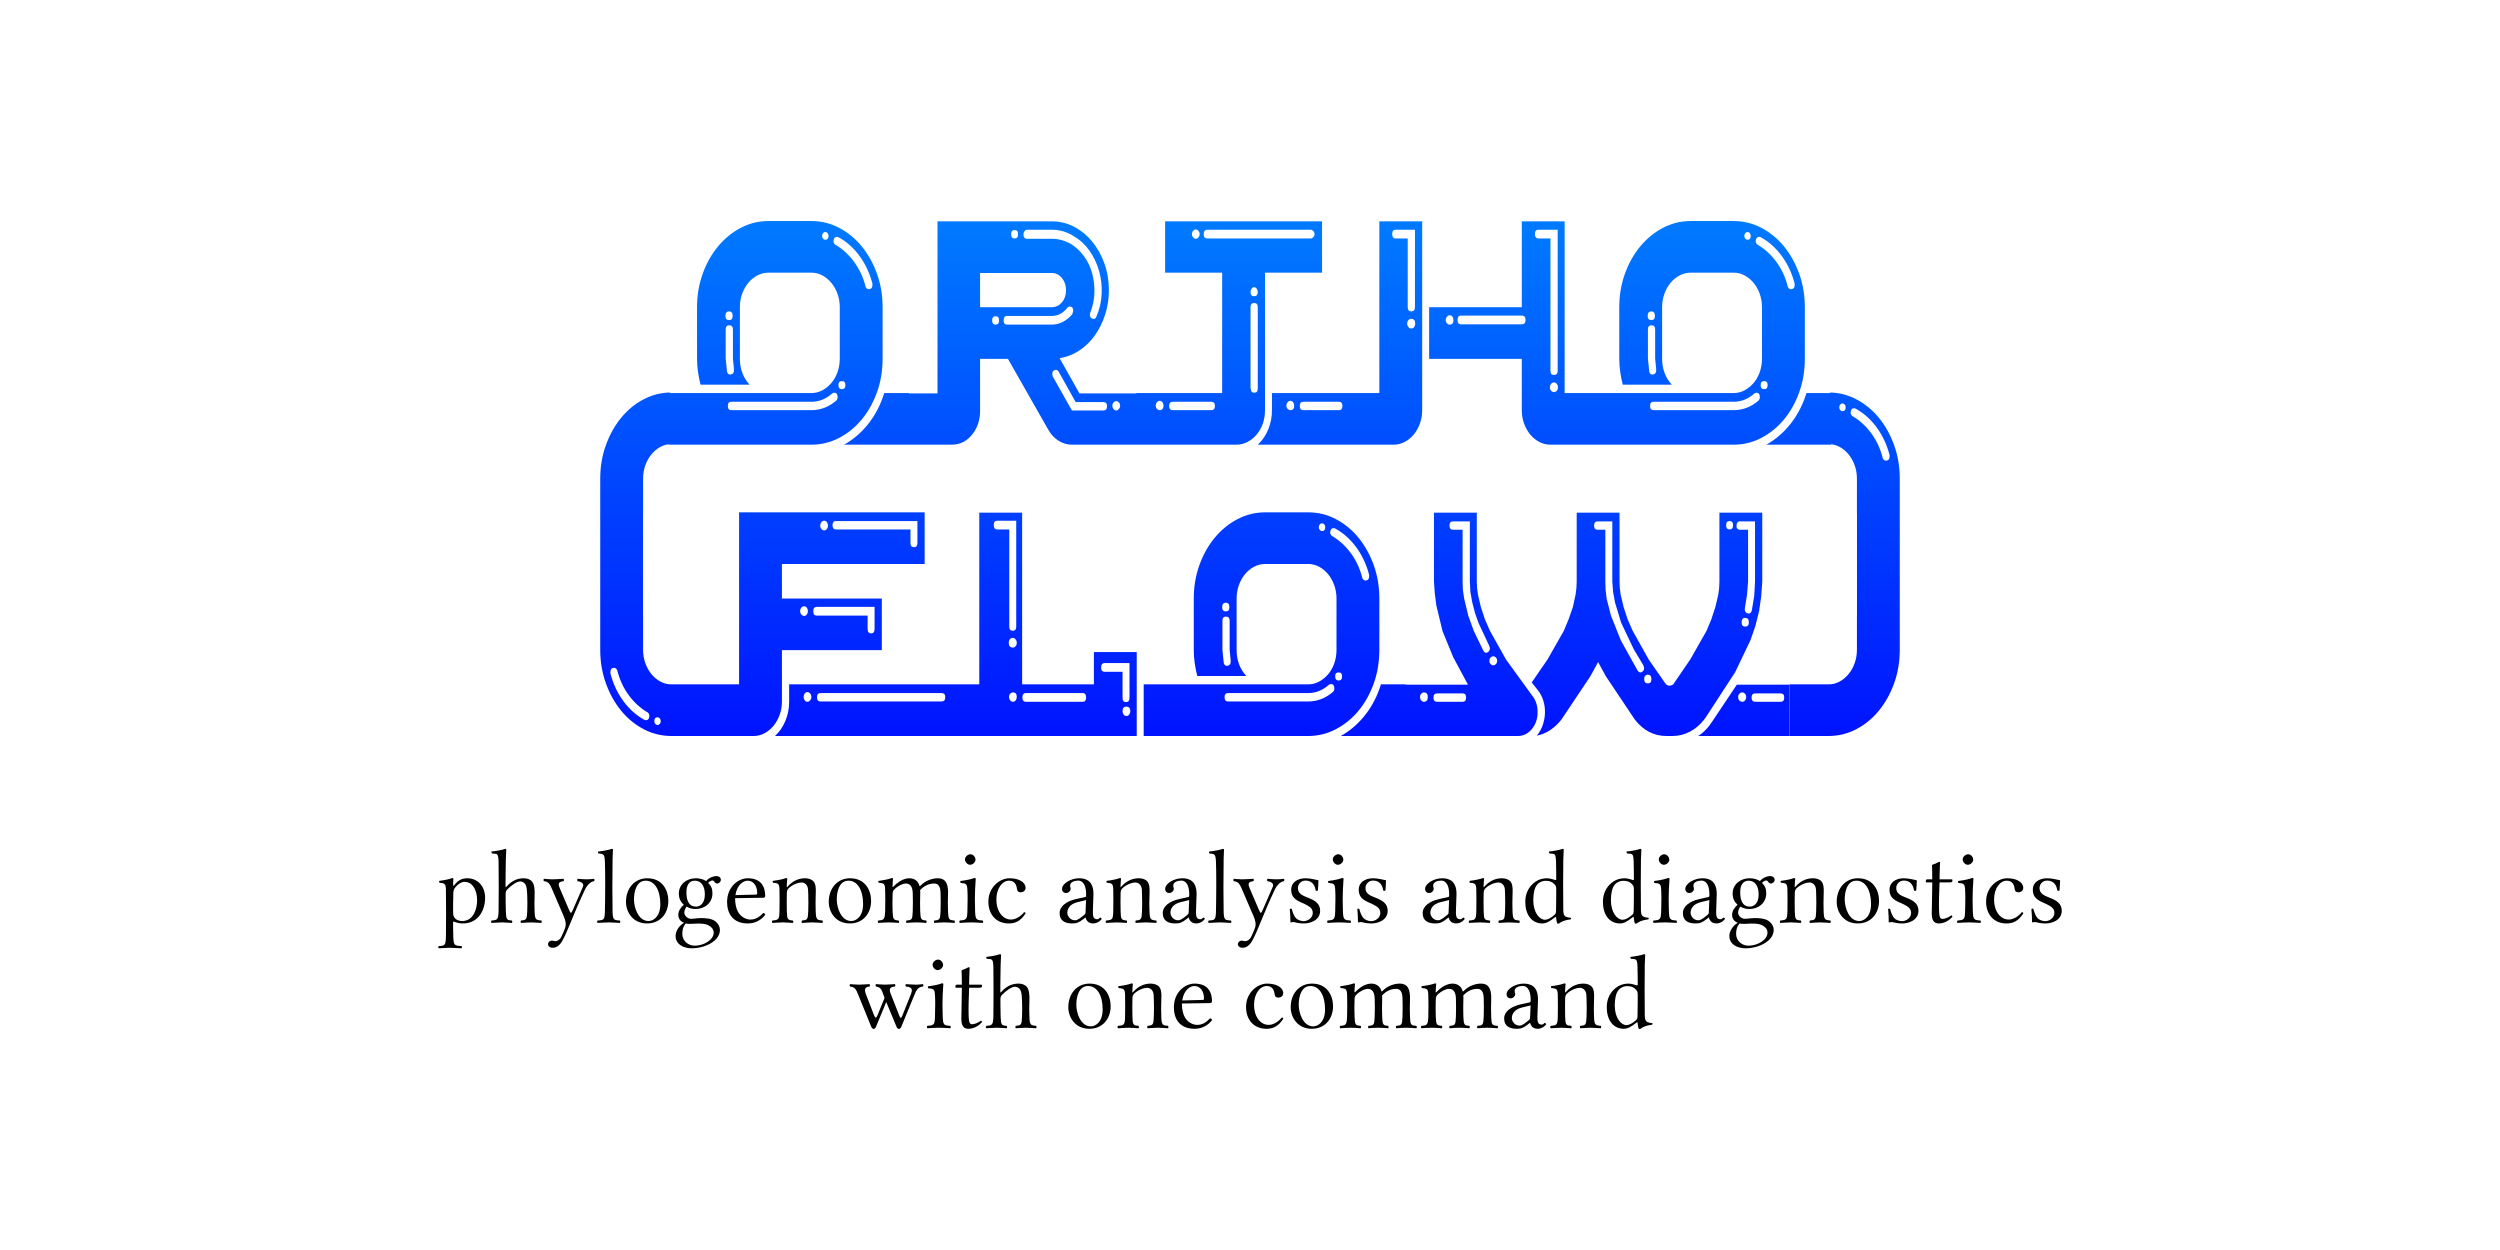 <?xml version="1.0" encoding="UTF-8" standalone="no"?>
<!DOCTYPE svg PUBLIC "-//W3C//DTD SVG 1.1//EN" "http://www.w3.org/Graphics/SVG/1.1/DTD/svg11.dtd">
<svg width="100%" height="100%" viewBox="0 0 1280 640" version="1.1" xmlns="http://www.w3.org/2000/svg" xmlns:xlink="http://www.w3.org/1999/xlink" xml:space="preserve" xmlns:serif="http://www.serif.com/" style="fill-rule:evenodd;clip-rule:evenodd;stroke-linejoin:round;stroke-miterlimit:2;">
    <rect id="Artboard1" x="0" y="0" width="1280" height="640" style="fill:none;"/>
    <g id="Artboard11" serif:id="Artboard1">
        <g transform="matrix(22.575,0,0,22.575,-13301.4,-3746.84)">
            <g transform="matrix(2.389,0,0,2.389,599.127,186.893)">
                <path d="M0.167,-0.328C0.194,-0.362 0.226,-0.385 0.261,-0.385C0.322,-0.385 0.378,-0.326 0.378,-0.208C0.378,-0.13 0.344,-0.013 0.237,-0.013C0.22,-0.013 0.191,-0.018 0.174,-0.033C0.155,-0.05 0.15,-0.066 0.15,-0.1C0.15,-0.1 0.15,-0.226 0.152,-0.276C0.153,-0.296 0.156,-0.314 0.167,-0.328ZM0.159,-0.351C0.156,-0.348 0.15,-0.347 0.15,-0.354C0.15,-0.388 0.153,-0.415 0.153,-0.415C0.153,-0.419 0.149,-0.421 0.141,-0.421C0.114,-0.411 0.084,-0.403 0.018,-0.394C0.016,-0.388 0.018,-0.383 0.02,-0.377C0.071,-0.372 0.08,-0.366 0.082,-0.312C0.084,-0.262 0.084,0.088 0.082,0.138C0.079,0.217 0.072,0.222 0.014,0.225C0.008,0.231 0.008,0.24 0.014,0.246C0.054,0.245 0.077,0.241 0.117,0.241C0.161,0.241 0.189,0.245 0.23,0.246C0.236,0.24 0.236,0.231 0.23,0.225C0.162,0.221 0.155,0.217 0.152,0.138C0.15,0.088 0.15,0.002 0.15,0.002C0.15,-0.01 0.155,-0.009 0.165,-0.005C0.188,0.004 0.213,0.01 0.243,0.01C0.296,0.01 0.344,-0.007 0.383,-0.044C0.428,-0.088 0.454,-0.157 0.454,-0.234C0.454,-0.345 0.382,-0.419 0.285,-0.419C0.227,-0.419 0.192,-0.394 0.159,-0.351Z" style="fill-rule:nonzero;"/>
            </g>
            <g transform="matrix(2.389,0,0,2.389,600.302,186.893)">
                <path d="M0.157,-0.273C0.157,-0.293 0.165,-0.305 0.173,-0.313C0.209,-0.349 0.259,-0.389 0.297,-0.389C0.316,-0.389 0.337,-0.377 0.348,-0.355C0.358,-0.336 0.361,-0.29 0.362,-0.261C0.364,-0.211 0.364,-0.154 0.362,-0.104C0.359,-0.026 0.353,-0.023 0.303,-0.018C0.298,-0.012 0.298,-0.001 0.303,0.005C0.343,0.004 0.36,-0 0.398,-0C0.437,-0 0.455,0.004 0.496,0.005C0.501,-0.001 0.501,-0.012 0.496,-0.018C0.443,-0.023 0.435,-0.026 0.432,-0.104C0.43,-0.154 0.43,-0.208 0.432,-0.258C0.434,-0.31 0.431,-0.357 0.409,-0.386C0.393,-0.407 0.363,-0.419 0.33,-0.419C0.283,-0.419 0.224,-0.406 0.166,-0.341C0.163,-0.337 0.156,-0.328 0.156,-0.341C0.156,-0.341 0.157,-0.549 0.159,-0.599C0.162,-0.661 0.161,-0.654 0.163,-0.689C0.163,-0.696 0.16,-0.698 0.151,-0.698C0.127,-0.688 0.061,-0.676 0.023,-0.673C0.021,-0.665 0.023,-0.66 0.029,-0.654C0.079,-0.651 0.087,-0.656 0.09,-0.576C0.092,-0.516 0.092,-0.164 0.09,-0.104C0.087,-0.025 0.078,-0.022 0.023,-0.018C0.017,-0.012 0.017,-0.001 0.023,0.005C0.062,0.004 0.084,-0 0.125,-0C0.162,-0 0.176,0.004 0.216,0.005C0.222,-0.001 0.222,-0.012 0.216,-0.018C0.168,-0.022 0.162,-0.025 0.159,-0.104C0.157,-0.154 0.157,-0.273 0.157,-0.273Z" style="fill-rule:nonzero;"/>
            </g>
            <g transform="matrix(2.389,0,0,2.389,601.523,186.893)">
                <path d="M0.185,0.173C0.2,0.146 0.213,0.119 0.225,0.091C0.301,-0.093 0.351,-0.211 0.402,-0.318C0.415,-0.346 0.45,-0.388 0.485,-0.391C0.491,-0.397 0.491,-0.408 0.485,-0.414C0.461,-0.411 0.44,-0.409 0.417,-0.409C0.395,-0.409 0.361,-0.411 0.33,-0.414C0.324,-0.408 0.324,-0.397 0.33,-0.391C0.36,-0.388 0.394,-0.371 0.379,-0.337L0.284,-0.118C0.268,-0.082 0.264,-0.082 0.248,-0.119L0.163,-0.317C0.146,-0.357 0.137,-0.386 0.195,-0.391C0.201,-0.397 0.201,-0.408 0.195,-0.414C0.165,-0.412 0.115,-0.409 0.087,-0.409C0.067,-0.409 0.029,-0.412 0.01,-0.414C0.004,-0.408 0.004,-0.397 0.01,-0.391C0.052,-0.387 0.064,-0.369 0.09,-0.308L0.198,-0.057C0.219,-0.009 0.221,0.025 0.211,0.052C0.2,0.084 0.187,0.11 0.173,0.14C0.163,0.159 0.142,0.178 0.118,0.178C0.105,0.178 0.097,0.173 0.087,0.173C0.059,0.173 0.048,0.194 0.048,0.206C0.048,0.226 0.067,0.241 0.093,0.241C0.113,0.241 0.151,0.234 0.185,0.173Z" style="fill-rule:nonzero;"/>
            </g>
            <g transform="matrix(2.389,0,0,2.389,602.706,186.893)">
                <path d="M0.093,-0.103C0.091,-0.024 0.082,-0.021 0.024,-0.018C0.018,-0.012 0.018,-0.001 0.024,0.005C0.064,0.004 0.088,-0 0.129,-0C0.17,-0 0.194,0.004 0.235,0.005C0.241,-0.001 0.241,-0.012 0.235,-0.018C0.177,-0.021 0.168,-0.024 0.166,-0.103C0.165,-0.14 0.164,-0.233 0.164,-0.329C0.164,-0.44 0.165,-0.556 0.166,-0.599C0.167,-0.661 0.17,-0.689 0.17,-0.689C0.17,-0.696 0.166,-0.698 0.157,-0.698C0.133,-0.688 0.067,-0.676 0.029,-0.673C0.027,-0.665 0.026,-0.66 0.032,-0.654C0.082,-0.651 0.09,-0.646 0.093,-0.576C0.095,-0.538 0.096,-0.448 0.096,-0.355C0.096,-0.252 0.094,-0.145 0.093,-0.103Z" style="fill-rule:nonzero;"/>
            </g>
            <g transform="matrix(2.389,0,0,2.389,603.311,186.893)">
                <path d="M0.04,-0.195C0.04,-0.098 0.105,0.01 0.24,0.01C0.301,0.01 0.347,-0.012 0.38,-0.044C0.423,-0.086 0.442,-0.146 0.442,-0.204C0.442,-0.303 0.388,-0.419 0.242,-0.419C0.179,-0.419 0.128,-0.393 0.093,-0.352C0.058,-0.311 0.04,-0.255 0.04,-0.195ZM0.228,-0.396C0.31,-0.396 0.366,-0.311 0.366,-0.174C0.366,-0.054 0.299,-0.013 0.254,-0.013C0.155,-0.013 0.116,-0.144 0.116,-0.217C0.116,-0.3 0.142,-0.396 0.228,-0.396Z" style="fill-rule:nonzero;"/>
            </g>
            <g transform="matrix(2.389,0,0,2.389,604.462,186.893)">
                <path d="M0.307,-0.266C0.307,-0.177 0.259,-0.15 0.224,-0.15C0.144,-0.15 0.132,-0.227 0.132,-0.288C0.132,-0.355 0.16,-0.396 0.212,-0.396C0.272,-0.396 0.307,-0.345 0.307,-0.266ZM0.126,0.01C0.136,0.013 0.152,0.014 0.164,0.014C0.194,0.014 0.221,0.011 0.234,0.011C0.282,0.011 0.314,0.013 0.342,0.028C0.379,0.049 0.391,0.072 0.391,0.097C0.391,0.166 0.297,0.221 0.211,0.221C0.147,0.221 0.093,0.174 0.093,0.109C0.093,0.077 0.098,0.043 0.126,0.01ZM0.423,-0.369C0.441,-0.369 0.459,-0.386 0.459,-0.405C0.459,-0.425 0.441,-0.44 0.415,-0.44C0.39,-0.44 0.344,-0.424 0.319,-0.392C0.308,-0.4 0.276,-0.419 0.22,-0.419C0.135,-0.419 0.06,-0.362 0.06,-0.274C0.06,-0.223 0.08,-0.193 0.107,-0.167C0.08,-0.144 0.055,-0.112 0.055,-0.071C0.055,-0.031 0.08,-0.007 0.109,0.003C0.058,0.034 0.029,0.087 0.029,0.128C0.029,0.211 0.109,0.246 0.182,0.246C0.311,0.246 0.45,0.175 0.45,0.072C0.45,0.041 0.436,0.014 0.408,-0.009C0.371,-0.04 0.304,-0.041 0.269,-0.041C0.252,-0.041 0.228,-0.039 0.205,-0.036C0.191,-0.035 0.181,-0.034 0.176,-0.034C0.148,-0.034 0.112,-0.059 0.112,-0.094C0.112,-0.113 0.122,-0.134 0.133,-0.15C0.156,-0.137 0.182,-0.127 0.219,-0.127C0.303,-0.127 0.379,-0.183 0.379,-0.276C0.379,-0.321 0.367,-0.346 0.339,-0.375C0.346,-0.385 0.366,-0.398 0.378,-0.398C0.385,-0.398 0.391,-0.395 0.397,-0.386C0.401,-0.378 0.413,-0.369 0.423,-0.369Z" style="fill-rule:nonzero;"/>
            </g>
            <g transform="matrix(2.389,0,0,2.389,605.616,186.893)">
                <path d="M0.114,-0.259C0.132,-0.367 0.195,-0.396 0.231,-0.396C0.277,-0.396 0.321,-0.357 0.321,-0.277C0.321,-0.268 0.317,-0.264 0.307,-0.264L0.114,-0.259ZM0.378,-0.089C0.343,-0.053 0.31,-0.027 0.255,-0.027C0.221,-0.027 0.171,-0.047 0.141,-0.096C0.122,-0.127 0.111,-0.175 0.111,-0.23L0.379,-0.234C0.39,-0.234 0.397,-0.241 0.397,-0.251C0.397,-0.331 0.364,-0.419 0.231,-0.419C0.141,-0.419 0.035,-0.338 0.035,-0.193C0.035,-0.14 0.049,-0.087 0.08,-0.051C0.112,-0.013 0.162,0.01 0.231,0.01C0.303,0.01 0.36,-0.023 0.398,-0.073C0.395,-0.083 0.389,-0.088 0.378,-0.089Z" style="fill-rule:nonzero;"/>
            </g>
            <g transform="matrix(2.389,0,0,2.389,606.656,186.893)">
                <path d="M0.175,-0.341C0.172,-0.337 0.166,-0.328 0.166,-0.341C0.166,-0.37 0.171,-0.414 0.171,-0.414C0.171,-0.419 0.167,-0.421 0.159,-0.421C0.132,-0.411 0.099,-0.403 0.033,-0.394C0.031,-0.388 0.033,-0.383 0.035,-0.377C0.086,-0.372 0.095,-0.368 0.097,-0.312C0.099,-0.261 0.098,-0.153 0.097,-0.104C0.095,-0.026 0.087,-0.023 0.03,-0.018C0.024,-0.012 0.024,-0.001 0.03,0.005C0.069,0.004 0.092,-0 0.133,-0C0.17,-0 0.184,0.004 0.224,0.005C0.23,-0.001 0.23,-0.012 0.224,-0.018C0.175,-0.023 0.169,-0.026 0.167,-0.104C0.166,-0.151 0.165,-0.236 0.167,-0.283C0.168,-0.303 0.175,-0.314 0.183,-0.323C0.219,-0.358 0.272,-0.379 0.309,-0.379C0.328,-0.379 0.349,-0.367 0.36,-0.345C0.37,-0.326 0.369,-0.3 0.37,-0.271C0.372,-0.221 0.372,-0.154 0.37,-0.104C0.367,-0.026 0.361,-0.023 0.311,-0.018C0.306,-0.012 0.306,-0.001 0.311,0.005C0.351,0.004 0.369,-0 0.407,-0C0.446,-0 0.464,0.004 0.505,0.005C0.51,-0.001 0.51,-0.012 0.505,-0.018C0.452,-0.023 0.444,-0.026 0.441,-0.104C0.439,-0.154 0.439,-0.208 0.441,-0.258C0.442,-0.273 0.442,-0.288 0.442,-0.301C0.442,-0.335 0.439,-0.365 0.423,-0.386C0.407,-0.407 0.375,-0.419 0.342,-0.419C0.295,-0.419 0.233,-0.406 0.175,-0.341Z" style="fill-rule:nonzero;"/>
            </g>
            <g transform="matrix(2.389,0,0,2.389,607.91,186.893)">
                <path d="M0.04,-0.195C0.04,-0.098 0.105,0.01 0.24,0.01C0.301,0.01 0.347,-0.012 0.38,-0.044C0.423,-0.086 0.442,-0.146 0.442,-0.204C0.442,-0.303 0.388,-0.419 0.242,-0.419C0.179,-0.419 0.128,-0.393 0.093,-0.352C0.058,-0.311 0.04,-0.255 0.04,-0.195ZM0.228,-0.396C0.31,-0.396 0.366,-0.311 0.366,-0.174C0.366,-0.054 0.299,-0.013 0.254,-0.013C0.155,-0.013 0.116,-0.144 0.116,-0.217C0.116,-0.3 0.142,-0.396 0.228,-0.396Z" style="fill-rule:nonzero;"/>
            </g>
            <g transform="matrix(2.389,0,0,2.389,609.062,186.893)">
                <path d="M0.18,-0.313C0.218,-0.35 0.261,-0.369 0.29,-0.369C0.326,-0.369 0.352,-0.346 0.355,-0.282C0.357,-0.232 0.357,-0.154 0.355,-0.104C0.352,-0.026 0.347,-0.022 0.296,-0.018C0.291,-0.012 0.291,-0.001 0.296,0.005C0.328,0.002 0.36,-0 0.391,-0C0.421,-0 0.447,0.002 0.483,0.005C0.488,-0.001 0.488,-0.012 0.483,-0.018C0.435,-0.022 0.429,-0.026 0.426,-0.104C0.424,-0.154 0.424,-0.218 0.426,-0.268C0.427,-0.281 0.426,-0.295 0.425,-0.306C0.471,-0.357 0.521,-0.369 0.558,-0.369C0.594,-0.369 0.616,-0.348 0.619,-0.284C0.621,-0.234 0.621,-0.154 0.619,-0.104C0.616,-0.026 0.61,-0.022 0.56,-0.018C0.555,-0.012 0.555,-0.001 0.56,0.005C0.585,0.003 0.625,-0 0.655,-0C0.686,-0 0.726,0.003 0.751,0.005C0.756,-0.001 0.756,-0.012 0.751,-0.018C0.699,-0.022 0.693,-0.026 0.69,-0.104C0.688,-0.154 0.688,-0.217 0.69,-0.267C0.693,-0.352 0.677,-0.419 0.593,-0.419C0.544,-0.419 0.478,-0.4 0.428,-0.348C0.425,-0.345 0.42,-0.341 0.418,-0.349C0.409,-0.388 0.374,-0.419 0.324,-0.419C0.269,-0.419 0.215,-0.385 0.173,-0.341C0.17,-0.338 0.163,-0.332 0.163,-0.341C0.163,-0.37 0.168,-0.414 0.168,-0.414C0.168,-0.419 0.164,-0.421 0.156,-0.421C0.129,-0.411 0.095,-0.403 0.029,-0.394C0.027,-0.388 0.028,-0.382 0.031,-0.377C0.083,-0.372 0.091,-0.367 0.093,-0.312C0.095,-0.262 0.095,-0.154 0.093,-0.104C0.09,-0.026 0.08,-0.022 0.028,-0.018C0.022,-0.012 0.022,-0.001 0.028,0.005C0.055,0.003 0.098,-0 0.129,-0C0.156,-0 0.195,0.003 0.221,0.005C0.227,-0.001 0.227,-0.012 0.221,-0.018C0.173,-0.023 0.167,-0.026 0.164,-0.104C0.162,-0.154 0.162,-0.223 0.164,-0.273C0.165,-0.293 0.172,-0.305 0.18,-0.313Z" style="fill-rule:nonzero;"/>
            </g>
            <g transform="matrix(2.389,0,0,2.389,610.904,186.893)">
                <path d="M0.08,-0.599C0.08,-0.573 0.104,-0.547 0.128,-0.547C0.156,-0.547 0.18,-0.574 0.18,-0.595C0.18,-0.619 0.159,-0.647 0.132,-0.647C0.108,-0.647 0.08,-0.623 0.08,-0.599ZM0.176,-0.109C0.175,-0.139 0.174,-0.19 0.174,-0.22C0.174,-0.25 0.175,-0.281 0.176,-0.311C0.179,-0.361 0.182,-0.415 0.182,-0.415C0.182,-0.419 0.177,-0.422 0.169,-0.422C0.141,-0.411 0.105,-0.402 0.036,-0.393C0.034,-0.387 0.036,-0.381 0.038,-0.375C0.093,-0.37 0.1,-0.365 0.103,-0.307C0.105,-0.277 0.105,-0.251 0.105,-0.221C0.105,-0.191 0.104,-0.139 0.103,-0.109C0.101,-0.026 0.092,-0.023 0.031,-0.018C0.025,-0.012 0.025,-0.001 0.031,0.005C0.057,0.003 0.11,-0 0.14,-0C0.171,-0 0.218,0.003 0.248,0.005C0.254,-0.001 0.254,-0.012 0.248,-0.018C0.187,-0.022 0.179,-0.025 0.176,-0.109Z" style="fill-rule:nonzero;"/>
            </g>
            <g transform="matrix(2.389,0,0,2.389,611.542,186.893)">
                <path d="M0.389,-0.087C0.385,-0.096 0.383,-0.096 0.374,-0.097C0.342,-0.055 0.291,-0.027 0.25,-0.027C0.175,-0.027 0.111,-0.099 0.111,-0.219C0.111,-0.324 0.168,-0.396 0.231,-0.396C0.287,-0.396 0.302,-0.353 0.306,-0.32C0.309,-0.293 0.322,-0.286 0.342,-0.286C0.362,-0.286 0.388,-0.298 0.388,-0.328C0.388,-0.38 0.328,-0.419 0.236,-0.419C0.142,-0.419 0.035,-0.333 0.035,-0.198C0.035,-0.075 0.109,0.01 0.229,0.01C0.286,0.01 0.341,-0.009 0.389,-0.087Z" style="fill-rule:nonzero;"/>
            </g>
            <g transform="matrix(2.389,0,0,2.389,613.141,186.893)">
                <path d="M0.293,-0.212L0.288,-0.095C0.288,-0.083 0.283,-0.077 0.275,-0.071C0.25,-0.051 0.216,-0.02 0.189,-0.02C0.141,-0.02 0.115,-0.062 0.115,-0.092C0.115,-0.13 0.14,-0.175 0.211,-0.192L0.293,-0.212ZM0.288,-0.046C0.294,-0.026 0.309,0.01 0.36,0.01C0.407,0.01 0.441,-0.028 0.441,-0.033C0.441,-0.04 0.431,-0.046 0.427,-0.046C0.421,-0.046 0.418,-0.03 0.398,-0.03C0.361,-0.03 0.356,-0.06 0.358,-0.115L0.363,-0.257C0.368,-0.391 0.297,-0.419 0.227,-0.419C0.149,-0.419 0.065,-0.369 0.065,-0.318C0.065,-0.295 0.081,-0.279 0.103,-0.279C0.131,-0.279 0.147,-0.304 0.147,-0.316C0.147,-0.323 0.146,-0.329 0.144,-0.333C0.143,-0.336 0.142,-0.342 0.142,-0.352C0.142,-0.382 0.183,-0.397 0.219,-0.397C0.251,-0.397 0.294,-0.371 0.294,-0.263C0.294,-0.256 0.292,-0.243 0.289,-0.242L0.199,-0.222C0.106,-0.201 0.042,-0.153 0.042,-0.088C0.042,-0.015 0.094,0.01 0.161,0.01C0.205,0.01 0.225,0.001 0.267,-0.031L0.286,-0.046L0.288,-0.046Z" style="fill-rule:nonzero;"/>
            </g>
            <g transform="matrix(2.389,0,0,2.389,614.226,186.893)">
                <path d="M0.175,-0.341C0.172,-0.337 0.166,-0.328 0.166,-0.341C0.166,-0.37 0.171,-0.414 0.171,-0.414C0.171,-0.419 0.167,-0.421 0.159,-0.421C0.132,-0.411 0.099,-0.403 0.033,-0.394C0.031,-0.388 0.033,-0.383 0.035,-0.377C0.086,-0.372 0.095,-0.368 0.097,-0.312C0.099,-0.261 0.098,-0.153 0.097,-0.104C0.095,-0.026 0.087,-0.023 0.03,-0.018C0.024,-0.012 0.024,-0.001 0.03,0.005C0.069,0.004 0.092,-0 0.133,-0C0.17,-0 0.184,0.004 0.224,0.005C0.23,-0.001 0.23,-0.012 0.224,-0.018C0.175,-0.023 0.169,-0.026 0.167,-0.104C0.166,-0.151 0.165,-0.236 0.167,-0.283C0.168,-0.303 0.175,-0.314 0.183,-0.323C0.219,-0.358 0.272,-0.379 0.309,-0.379C0.328,-0.379 0.349,-0.367 0.36,-0.345C0.37,-0.326 0.369,-0.3 0.37,-0.271C0.372,-0.221 0.372,-0.154 0.37,-0.104C0.367,-0.026 0.361,-0.023 0.311,-0.018C0.306,-0.012 0.306,-0.001 0.311,0.005C0.351,0.004 0.369,-0 0.407,-0C0.446,-0 0.464,0.004 0.505,0.005C0.51,-0.001 0.51,-0.012 0.505,-0.018C0.452,-0.023 0.444,-0.026 0.441,-0.104C0.439,-0.154 0.439,-0.208 0.441,-0.258C0.442,-0.273 0.442,-0.288 0.442,-0.301C0.442,-0.335 0.439,-0.365 0.423,-0.386C0.407,-0.407 0.375,-0.419 0.342,-0.419C0.295,-0.419 0.233,-0.406 0.175,-0.341Z" style="fill-rule:nonzero;"/>
            </g>
            <g transform="matrix(2.389,0,0,2.389,615.48,186.893)">
                <path d="M0.293,-0.212L0.288,-0.095C0.288,-0.083 0.283,-0.077 0.275,-0.071C0.25,-0.051 0.216,-0.02 0.189,-0.02C0.141,-0.02 0.115,-0.062 0.115,-0.092C0.115,-0.13 0.14,-0.175 0.211,-0.192L0.293,-0.212ZM0.288,-0.046C0.294,-0.026 0.309,0.01 0.36,0.01C0.407,0.01 0.441,-0.028 0.441,-0.033C0.441,-0.04 0.431,-0.046 0.427,-0.046C0.421,-0.046 0.418,-0.03 0.398,-0.03C0.361,-0.03 0.356,-0.06 0.358,-0.115L0.363,-0.257C0.368,-0.391 0.297,-0.419 0.227,-0.419C0.149,-0.419 0.065,-0.369 0.065,-0.318C0.065,-0.295 0.081,-0.279 0.103,-0.279C0.131,-0.279 0.147,-0.304 0.147,-0.316C0.147,-0.323 0.146,-0.329 0.144,-0.333C0.143,-0.336 0.142,-0.342 0.142,-0.352C0.142,-0.382 0.183,-0.397 0.219,-0.397C0.251,-0.397 0.294,-0.371 0.294,-0.263C0.294,-0.256 0.292,-0.243 0.289,-0.242L0.199,-0.222C0.106,-0.201 0.042,-0.153 0.042,-0.088C0.042,-0.015 0.094,0.01 0.161,0.01C0.205,0.01 0.225,0.001 0.267,-0.031L0.286,-0.046L0.288,-0.046Z" style="fill-rule:nonzero;"/>
            </g>
            <g transform="matrix(2.389,0,0,2.389,616.565,186.893)">
                <path d="M0.093,-0.103C0.091,-0.024 0.082,-0.021 0.024,-0.018C0.018,-0.012 0.018,-0.001 0.024,0.005C0.064,0.004 0.088,-0 0.129,-0C0.17,-0 0.194,0.004 0.235,0.005C0.241,-0.001 0.241,-0.012 0.235,-0.018C0.177,-0.021 0.168,-0.024 0.166,-0.103C0.165,-0.14 0.164,-0.233 0.164,-0.329C0.164,-0.44 0.165,-0.556 0.166,-0.599C0.167,-0.661 0.17,-0.689 0.17,-0.689C0.17,-0.696 0.166,-0.698 0.157,-0.698C0.133,-0.688 0.067,-0.676 0.029,-0.673C0.027,-0.665 0.026,-0.66 0.032,-0.654C0.082,-0.651 0.09,-0.646 0.093,-0.576C0.095,-0.538 0.096,-0.448 0.096,-0.355C0.096,-0.252 0.094,-0.145 0.093,-0.103Z" style="fill-rule:nonzero;"/>
            </g>
            <g transform="matrix(2.389,0,0,2.389,617.169,186.893)">
                <path d="M0.185,0.173C0.2,0.146 0.213,0.119 0.225,0.091C0.301,-0.093 0.351,-0.211 0.402,-0.318C0.415,-0.346 0.45,-0.388 0.485,-0.391C0.491,-0.397 0.491,-0.408 0.485,-0.414C0.461,-0.411 0.44,-0.409 0.417,-0.409C0.395,-0.409 0.361,-0.411 0.33,-0.414C0.324,-0.408 0.324,-0.397 0.33,-0.391C0.36,-0.388 0.394,-0.371 0.379,-0.337L0.284,-0.118C0.268,-0.082 0.264,-0.082 0.248,-0.119L0.163,-0.317C0.146,-0.357 0.137,-0.386 0.195,-0.391C0.201,-0.397 0.201,-0.408 0.195,-0.414C0.165,-0.412 0.115,-0.409 0.087,-0.409C0.067,-0.409 0.029,-0.412 0.01,-0.414C0.004,-0.408 0.004,-0.397 0.01,-0.391C0.052,-0.387 0.064,-0.369 0.09,-0.308L0.198,-0.057C0.219,-0.009 0.221,0.025 0.211,0.052C0.2,0.084 0.187,0.11 0.173,0.14C0.163,0.159 0.142,0.178 0.118,0.178C0.105,0.178 0.097,0.173 0.087,0.173C0.059,0.173 0.048,0.194 0.048,0.206C0.048,0.226 0.067,0.241 0.093,0.241C0.113,0.241 0.151,0.234 0.185,0.173Z" style="fill-rule:nonzero;"/>
            </g>
            <g transform="matrix(2.389,0,0,2.389,618.352,186.893)">
                <path d="M0.046,-0.126C0.05,-0.079 0.052,-0.04 0.052,-0C0.062,-0.002 0.071,-0.003 0.076,-0.003C0.083,-0.003 0.088,-0.003 0.095,-0.001C0.121,0.006 0.147,0.01 0.182,0.01C0.235,0.01 0.334,-0.017 0.334,-0.111C0.334,-0.176 0.287,-0.208 0.222,-0.233C0.165,-0.255 0.123,-0.274 0.123,-0.326C0.123,-0.365 0.155,-0.397 0.194,-0.397C0.229,-0.397 0.28,-0.384 0.292,-0.303C0.298,-0.298 0.307,-0.298 0.313,-0.304C0.316,-0.338 0.317,-0.369 0.318,-0.4C0.288,-0.405 0.244,-0.419 0.194,-0.419C0.118,-0.419 0.059,-0.378 0.059,-0.312C0.059,-0.242 0.096,-0.214 0.164,-0.185C0.242,-0.151 0.264,-0.13 0.264,-0.089C0.264,-0.042 0.215,-0.012 0.18,-0.012C0.143,-0.012 0.117,-0.028 0.107,-0.038C0.084,-0.06 0.071,-0.103 0.065,-0.127C0.059,-0.133 0.052,-0.132 0.046,-0.126Z" style="fill-rule:nonzero;"/>
            </g>
            <g transform="matrix(2.389,0,0,2.389,619.246,186.893)">
                <path d="M0.08,-0.599C0.08,-0.573 0.104,-0.547 0.128,-0.547C0.156,-0.547 0.18,-0.574 0.18,-0.595C0.18,-0.619 0.159,-0.647 0.132,-0.647C0.108,-0.647 0.08,-0.623 0.08,-0.599ZM0.176,-0.109C0.175,-0.139 0.174,-0.19 0.174,-0.22C0.174,-0.25 0.175,-0.281 0.176,-0.311C0.179,-0.361 0.182,-0.415 0.182,-0.415C0.182,-0.419 0.177,-0.422 0.169,-0.422C0.141,-0.411 0.105,-0.402 0.036,-0.393C0.034,-0.387 0.036,-0.381 0.038,-0.375C0.093,-0.37 0.1,-0.365 0.103,-0.307C0.105,-0.277 0.105,-0.251 0.105,-0.221C0.105,-0.191 0.104,-0.139 0.103,-0.109C0.101,-0.026 0.092,-0.023 0.031,-0.018C0.025,-0.012 0.025,-0.001 0.031,0.005C0.057,0.003 0.11,-0 0.14,-0C0.171,-0 0.218,0.003 0.248,0.005C0.254,-0.001 0.254,-0.012 0.248,-0.018C0.187,-0.022 0.179,-0.025 0.176,-0.109Z" style="fill-rule:nonzero;"/>
            </g>
            <g transform="matrix(2.389,0,0,2.389,619.884,186.893)">
                <path d="M0.046,-0.126C0.05,-0.079 0.052,-0.04 0.052,-0C0.062,-0.002 0.071,-0.003 0.076,-0.003C0.083,-0.003 0.088,-0.003 0.095,-0.001C0.121,0.006 0.147,0.01 0.182,0.01C0.235,0.01 0.334,-0.017 0.334,-0.111C0.334,-0.176 0.287,-0.208 0.222,-0.233C0.165,-0.255 0.123,-0.274 0.123,-0.326C0.123,-0.365 0.155,-0.397 0.194,-0.397C0.229,-0.397 0.28,-0.384 0.292,-0.303C0.298,-0.298 0.307,-0.298 0.313,-0.304C0.316,-0.338 0.317,-0.369 0.318,-0.4C0.288,-0.405 0.244,-0.419 0.194,-0.419C0.118,-0.419 0.059,-0.378 0.059,-0.312C0.059,-0.242 0.096,-0.214 0.164,-0.185C0.242,-0.151 0.264,-0.13 0.264,-0.089C0.264,-0.042 0.215,-0.012 0.18,-0.012C0.143,-0.012 0.117,-0.028 0.107,-0.038C0.084,-0.06 0.071,-0.103 0.065,-0.127C0.059,-0.133 0.052,-0.132 0.046,-0.126Z" style="fill-rule:nonzero;"/>
            </g>
            <g transform="matrix(2.389,0,0,2.389,621.375,186.893)">
                <path d="M0.293,-0.212L0.288,-0.095C0.288,-0.083 0.283,-0.077 0.275,-0.071C0.25,-0.051 0.216,-0.02 0.189,-0.02C0.141,-0.02 0.115,-0.062 0.115,-0.092C0.115,-0.13 0.14,-0.175 0.211,-0.192L0.293,-0.212ZM0.288,-0.046C0.294,-0.026 0.309,0.01 0.36,0.01C0.407,0.01 0.441,-0.028 0.441,-0.033C0.441,-0.04 0.431,-0.046 0.427,-0.046C0.421,-0.046 0.418,-0.03 0.398,-0.03C0.361,-0.03 0.356,-0.06 0.358,-0.115L0.363,-0.257C0.368,-0.391 0.297,-0.419 0.227,-0.419C0.149,-0.419 0.065,-0.369 0.065,-0.318C0.065,-0.295 0.081,-0.279 0.103,-0.279C0.131,-0.279 0.147,-0.304 0.147,-0.316C0.147,-0.323 0.146,-0.329 0.144,-0.333C0.143,-0.336 0.142,-0.342 0.142,-0.352C0.142,-0.382 0.183,-0.397 0.219,-0.397C0.251,-0.397 0.294,-0.371 0.294,-0.263C0.294,-0.256 0.292,-0.243 0.289,-0.242L0.199,-0.222C0.106,-0.201 0.042,-0.153 0.042,-0.088C0.042,-0.015 0.094,0.01 0.161,0.01C0.205,0.01 0.225,0.001 0.267,-0.031L0.286,-0.046L0.288,-0.046Z" style="fill-rule:nonzero;"/>
            </g>
            <g transform="matrix(2.389,0,0,2.389,622.46,186.893)">
                <path d="M0.175,-0.341C0.172,-0.337 0.166,-0.328 0.166,-0.341C0.166,-0.37 0.171,-0.414 0.171,-0.414C0.171,-0.419 0.167,-0.421 0.159,-0.421C0.132,-0.411 0.099,-0.403 0.033,-0.394C0.031,-0.388 0.033,-0.383 0.035,-0.377C0.086,-0.372 0.095,-0.368 0.097,-0.312C0.099,-0.261 0.098,-0.153 0.097,-0.104C0.095,-0.026 0.087,-0.023 0.03,-0.018C0.024,-0.012 0.024,-0.001 0.03,0.005C0.069,0.004 0.092,-0 0.133,-0C0.17,-0 0.184,0.004 0.224,0.005C0.23,-0.001 0.23,-0.012 0.224,-0.018C0.175,-0.023 0.169,-0.026 0.167,-0.104C0.166,-0.151 0.165,-0.236 0.167,-0.283C0.168,-0.303 0.175,-0.314 0.183,-0.323C0.219,-0.358 0.272,-0.379 0.309,-0.379C0.328,-0.379 0.349,-0.367 0.36,-0.345C0.37,-0.326 0.369,-0.3 0.37,-0.271C0.372,-0.221 0.372,-0.154 0.37,-0.104C0.367,-0.026 0.361,-0.023 0.311,-0.018C0.306,-0.012 0.306,-0.001 0.311,0.005C0.351,0.004 0.369,-0 0.407,-0C0.446,-0 0.464,0.004 0.505,0.005C0.51,-0.001 0.51,-0.012 0.505,-0.018C0.452,-0.023 0.444,-0.026 0.441,-0.104C0.439,-0.154 0.439,-0.208 0.441,-0.258C0.442,-0.273 0.442,-0.288 0.442,-0.301C0.442,-0.335 0.439,-0.365 0.423,-0.386C0.407,-0.407 0.375,-0.419 0.342,-0.419C0.295,-0.419 0.233,-0.406 0.175,-0.341Z" style="fill-rule:nonzero;"/>
            </g>
            <g transform="matrix(2.389,0,0,2.389,623.714,186.893)">
                <path d="M0.329,-0.108C0.328,-0.09 0.327,-0.083 0.314,-0.071C0.279,-0.04 0.248,-0.025 0.224,-0.025C0.173,-0.025 0.113,-0.092 0.113,-0.211C0.113,-0.28 0.127,-0.327 0.141,-0.347C0.171,-0.392 0.216,-0.395 0.235,-0.395C0.269,-0.395 0.296,-0.383 0.315,-0.361C0.328,-0.346 0.331,-0.339 0.331,-0.309C0.331,-0.309 0.331,-0.158 0.329,-0.108ZM0.318,-0.048C0.323,-0.052 0.33,-0.054 0.33,-0.047C0.33,-0.024 0.34,0.01 0.34,0.01C0.348,0.013 0.35,0.012 0.358,0.01C0.379,-0.007 0.41,-0.022 0.468,-0.029C0.474,-0.035 0.474,-0.038 0.468,-0.044C0.407,-0.049 0.4,-0.067 0.398,-0.114C0.396,-0.164 0.396,-0.549 0.398,-0.599C0.401,-0.661 0.402,-0.689 0.402,-0.689C0.402,-0.696 0.399,-0.698 0.39,-0.698C0.366,-0.688 0.3,-0.676 0.262,-0.673C0.26,-0.665 0.262,-0.66 0.268,-0.654C0.318,-0.651 0.326,-0.656 0.329,-0.576C0.331,-0.526 0.331,-0.411 0.331,-0.411C0.331,-0.404 0.329,-0.402 0.322,-0.402C0.318,-0.402 0.277,-0.419 0.246,-0.419C0.183,-0.419 0.141,-0.397 0.103,-0.361C0.062,-0.32 0.037,-0.265 0.037,-0.194C0.037,-0.077 0.096,0.01 0.199,0.01C0.236,0.01 0.271,-0.01 0.318,-0.048Z" style="fill-rule:nonzero;"/>
            </g>
            <g transform="matrix(2.389,0,0,2.389,625.475,186.893)">
                <path d="M0.329,-0.108C0.328,-0.09 0.327,-0.083 0.314,-0.071C0.279,-0.04 0.248,-0.025 0.224,-0.025C0.173,-0.025 0.113,-0.092 0.113,-0.211C0.113,-0.28 0.127,-0.327 0.141,-0.347C0.171,-0.392 0.216,-0.395 0.235,-0.395C0.269,-0.395 0.296,-0.383 0.315,-0.361C0.328,-0.346 0.331,-0.339 0.331,-0.309C0.331,-0.309 0.331,-0.158 0.329,-0.108ZM0.318,-0.048C0.323,-0.052 0.33,-0.054 0.33,-0.047C0.33,-0.024 0.34,0.01 0.34,0.01C0.348,0.013 0.35,0.012 0.358,0.01C0.379,-0.007 0.41,-0.022 0.468,-0.029C0.474,-0.035 0.474,-0.038 0.468,-0.044C0.407,-0.049 0.4,-0.067 0.398,-0.114C0.396,-0.164 0.396,-0.549 0.398,-0.599C0.401,-0.661 0.402,-0.689 0.402,-0.689C0.402,-0.696 0.399,-0.698 0.39,-0.698C0.366,-0.688 0.3,-0.676 0.262,-0.673C0.26,-0.665 0.262,-0.66 0.268,-0.654C0.318,-0.651 0.326,-0.656 0.329,-0.576C0.331,-0.526 0.331,-0.411 0.331,-0.411C0.331,-0.404 0.329,-0.402 0.322,-0.402C0.318,-0.402 0.277,-0.419 0.246,-0.419C0.183,-0.419 0.141,-0.397 0.103,-0.361C0.062,-0.32 0.037,-0.265 0.037,-0.194C0.037,-0.077 0.096,0.01 0.199,0.01C0.236,0.01 0.271,-0.01 0.318,-0.048Z" style="fill-rule:nonzero;"/>
            </g>
            <g transform="matrix(2.389,0,0,2.389,626.639,186.893)">
                <path d="M0.08,-0.599C0.08,-0.573 0.104,-0.547 0.128,-0.547C0.156,-0.547 0.18,-0.574 0.18,-0.595C0.18,-0.619 0.159,-0.647 0.132,-0.647C0.108,-0.647 0.08,-0.623 0.08,-0.599ZM0.176,-0.109C0.175,-0.139 0.174,-0.19 0.174,-0.22C0.174,-0.25 0.175,-0.281 0.176,-0.311C0.179,-0.361 0.182,-0.415 0.182,-0.415C0.182,-0.419 0.177,-0.422 0.169,-0.422C0.141,-0.411 0.105,-0.402 0.036,-0.393C0.034,-0.387 0.036,-0.381 0.038,-0.375C0.093,-0.37 0.1,-0.365 0.103,-0.307C0.105,-0.277 0.105,-0.251 0.105,-0.221C0.105,-0.191 0.104,-0.139 0.103,-0.109C0.101,-0.026 0.092,-0.023 0.031,-0.018C0.025,-0.012 0.025,-0.001 0.031,0.005C0.057,0.003 0.11,-0 0.14,-0C0.171,-0 0.218,0.003 0.248,0.005C0.254,-0.001 0.254,-0.012 0.248,-0.018C0.187,-0.022 0.179,-0.025 0.176,-0.109Z" style="fill-rule:nonzero;"/>
            </g>
            <g transform="matrix(2.389,0,0,2.389,627.277,186.893)">
                <path d="M0.293,-0.212L0.288,-0.095C0.288,-0.083 0.283,-0.077 0.275,-0.071C0.25,-0.051 0.216,-0.02 0.189,-0.02C0.141,-0.02 0.115,-0.062 0.115,-0.092C0.115,-0.13 0.14,-0.175 0.211,-0.192L0.293,-0.212ZM0.288,-0.046C0.294,-0.026 0.309,0.01 0.36,0.01C0.407,0.01 0.441,-0.028 0.441,-0.033C0.441,-0.04 0.431,-0.046 0.427,-0.046C0.421,-0.046 0.418,-0.03 0.398,-0.03C0.361,-0.03 0.356,-0.06 0.358,-0.115L0.363,-0.257C0.368,-0.391 0.297,-0.419 0.227,-0.419C0.149,-0.419 0.065,-0.369 0.065,-0.318C0.065,-0.295 0.081,-0.279 0.103,-0.279C0.131,-0.279 0.147,-0.304 0.147,-0.316C0.147,-0.323 0.146,-0.329 0.144,-0.333C0.143,-0.336 0.142,-0.342 0.142,-0.352C0.142,-0.382 0.183,-0.397 0.219,-0.397C0.251,-0.397 0.294,-0.371 0.294,-0.263C0.294,-0.256 0.292,-0.243 0.289,-0.242L0.199,-0.222C0.106,-0.201 0.042,-0.153 0.042,-0.088C0.042,-0.015 0.094,0.01 0.161,0.01C0.205,0.01 0.225,0.001 0.267,-0.031L0.286,-0.046L0.288,-0.046Z" style="fill-rule:nonzero;"/>
            </g>
            <g transform="matrix(2.389,0,0,2.389,628.362,186.893)">
                <path d="M0.307,-0.266C0.307,-0.177 0.259,-0.15 0.224,-0.15C0.144,-0.15 0.132,-0.227 0.132,-0.288C0.132,-0.355 0.16,-0.396 0.212,-0.396C0.272,-0.396 0.307,-0.345 0.307,-0.266ZM0.126,0.01C0.136,0.013 0.152,0.014 0.164,0.014C0.194,0.014 0.221,0.011 0.234,0.011C0.282,0.011 0.314,0.013 0.342,0.028C0.379,0.049 0.391,0.072 0.391,0.097C0.391,0.166 0.297,0.221 0.211,0.221C0.147,0.221 0.093,0.174 0.093,0.109C0.093,0.077 0.098,0.043 0.126,0.01ZM0.423,-0.369C0.441,-0.369 0.459,-0.386 0.459,-0.405C0.459,-0.425 0.441,-0.44 0.415,-0.44C0.39,-0.44 0.344,-0.424 0.319,-0.392C0.308,-0.4 0.276,-0.419 0.22,-0.419C0.135,-0.419 0.06,-0.362 0.06,-0.274C0.06,-0.223 0.08,-0.193 0.107,-0.167C0.08,-0.144 0.055,-0.112 0.055,-0.071C0.055,-0.031 0.08,-0.007 0.109,0.003C0.058,0.034 0.029,0.087 0.029,0.128C0.029,0.211 0.109,0.246 0.182,0.246C0.311,0.246 0.45,0.175 0.45,0.072C0.45,0.041 0.436,0.014 0.408,-0.009C0.371,-0.04 0.304,-0.041 0.269,-0.041C0.252,-0.041 0.228,-0.039 0.205,-0.036C0.191,-0.035 0.181,-0.034 0.176,-0.034C0.148,-0.034 0.112,-0.059 0.112,-0.094C0.112,-0.113 0.122,-0.134 0.133,-0.15C0.156,-0.137 0.182,-0.127 0.219,-0.127C0.303,-0.127 0.379,-0.183 0.379,-0.276C0.379,-0.321 0.367,-0.346 0.339,-0.375C0.346,-0.385 0.366,-0.398 0.378,-0.398C0.385,-0.398 0.391,-0.395 0.397,-0.386C0.401,-0.378 0.413,-0.369 0.423,-0.369Z" style="fill-rule:nonzero;"/>
            </g>
            <g transform="matrix(2.389,0,0,2.389,629.516,186.893)">
                <path d="M0.175,-0.341C0.172,-0.337 0.166,-0.328 0.166,-0.341C0.166,-0.37 0.171,-0.414 0.171,-0.414C0.171,-0.419 0.167,-0.421 0.159,-0.421C0.132,-0.411 0.099,-0.403 0.033,-0.394C0.031,-0.388 0.033,-0.383 0.035,-0.377C0.086,-0.372 0.095,-0.368 0.097,-0.312C0.099,-0.261 0.098,-0.153 0.097,-0.104C0.095,-0.026 0.087,-0.023 0.03,-0.018C0.024,-0.012 0.024,-0.001 0.03,0.005C0.069,0.004 0.092,-0 0.133,-0C0.17,-0 0.184,0.004 0.224,0.005C0.23,-0.001 0.23,-0.012 0.224,-0.018C0.175,-0.023 0.169,-0.026 0.167,-0.104C0.166,-0.151 0.165,-0.236 0.167,-0.283C0.168,-0.303 0.175,-0.314 0.183,-0.323C0.219,-0.358 0.272,-0.379 0.309,-0.379C0.328,-0.379 0.349,-0.367 0.36,-0.345C0.37,-0.326 0.369,-0.3 0.37,-0.271C0.372,-0.221 0.372,-0.154 0.37,-0.104C0.367,-0.026 0.361,-0.023 0.311,-0.018C0.306,-0.012 0.306,-0.001 0.311,0.005C0.351,0.004 0.369,-0 0.407,-0C0.446,-0 0.464,0.004 0.505,0.005C0.51,-0.001 0.51,-0.012 0.505,-0.018C0.452,-0.023 0.444,-0.026 0.441,-0.104C0.439,-0.154 0.439,-0.208 0.441,-0.258C0.442,-0.273 0.442,-0.288 0.442,-0.301C0.442,-0.335 0.439,-0.365 0.423,-0.386C0.407,-0.407 0.375,-0.419 0.342,-0.419C0.295,-0.419 0.233,-0.406 0.175,-0.341Z" style="fill-rule:nonzero;"/>
            </g>
            <g transform="matrix(2.389,0,0,2.389,630.77,186.893)">
                <path d="M0.04,-0.195C0.04,-0.098 0.105,0.01 0.24,0.01C0.301,0.01 0.347,-0.012 0.38,-0.044C0.423,-0.086 0.442,-0.146 0.442,-0.204C0.442,-0.303 0.388,-0.419 0.242,-0.419C0.179,-0.419 0.128,-0.393 0.093,-0.352C0.058,-0.311 0.04,-0.255 0.04,-0.195ZM0.228,-0.396C0.31,-0.396 0.366,-0.311 0.366,-0.174C0.366,-0.054 0.299,-0.013 0.254,-0.013C0.155,-0.013 0.116,-0.144 0.116,-0.217C0.116,-0.3 0.142,-0.396 0.228,-0.396Z" style="fill-rule:nonzero;"/>
            </g>
            <g transform="matrix(2.389,0,0,2.389,631.922,186.893)">
                <path d="M0.046,-0.126C0.05,-0.079 0.052,-0.04 0.052,-0C0.062,-0.002 0.071,-0.003 0.076,-0.003C0.083,-0.003 0.088,-0.003 0.095,-0.001C0.121,0.006 0.147,0.01 0.182,0.01C0.235,0.01 0.334,-0.017 0.334,-0.111C0.334,-0.176 0.287,-0.208 0.222,-0.233C0.165,-0.255 0.123,-0.274 0.123,-0.326C0.123,-0.365 0.155,-0.397 0.194,-0.397C0.229,-0.397 0.28,-0.384 0.292,-0.303C0.298,-0.298 0.307,-0.298 0.313,-0.304C0.316,-0.338 0.317,-0.369 0.318,-0.4C0.288,-0.405 0.244,-0.419 0.194,-0.419C0.118,-0.419 0.059,-0.378 0.059,-0.312C0.059,-0.242 0.096,-0.214 0.164,-0.185C0.242,-0.151 0.264,-0.13 0.264,-0.089C0.264,-0.042 0.215,-0.012 0.18,-0.012C0.143,-0.012 0.117,-0.028 0.107,-0.038C0.084,-0.06 0.071,-0.103 0.065,-0.127C0.059,-0.133 0.052,-0.132 0.046,-0.126Z" style="fill-rule:nonzero;"/>
            </g>
            <g transform="matrix(2.389,0,0,2.389,632.816,186.893)">
                <path d="M0.047,-0.409C0.034,-0.409 0.03,-0.403 0.03,-0.395L0.03,-0.386C0.03,-0.381 0.031,-0.38 0.035,-0.38L0.091,-0.38C0.091,-0.285 0.086,-0.145 0.086,-0.085C0.086,-0.017 0.109,0.01 0.153,0.01C0.197,0.01 0.245,-0.011 0.282,-0.053C0.28,-0.063 0.279,-0.065 0.272,-0.067C0.247,-0.048 0.212,-0.033 0.187,-0.033C0.161,-0.033 0.157,-0.062 0.155,-0.121C0.153,-0.171 0.156,-0.291 0.16,-0.38L0.259,-0.38C0.269,-0.38 0.282,-0.383 0.282,-0.392L0.282,-0.403C0.282,-0.407 0.28,-0.409 0.275,-0.409L0.16,-0.409L0.161,-0.466C0.162,-0.528 0.165,-0.566 0.165,-0.566C0.165,-0.572 0.162,-0.575 0.158,-0.575C0.151,-0.575 0.136,-0.564 0.121,-0.558C0.105,-0.551 0.088,-0.55 0.088,-0.54C0.088,-0.529 0.091,-0.515 0.091,-0.409L0.047,-0.409Z" style="fill-rule:nonzero;"/>
            </g>
            <g transform="matrix(2.389,0,0,2.389,633.532,186.893)">
                <path d="M0.08,-0.599C0.08,-0.573 0.104,-0.547 0.128,-0.547C0.156,-0.547 0.18,-0.574 0.18,-0.595C0.18,-0.619 0.159,-0.647 0.132,-0.647C0.108,-0.647 0.08,-0.623 0.08,-0.599ZM0.176,-0.109C0.175,-0.139 0.174,-0.19 0.174,-0.22C0.174,-0.25 0.175,-0.281 0.176,-0.311C0.179,-0.361 0.182,-0.415 0.182,-0.415C0.182,-0.419 0.177,-0.422 0.169,-0.422C0.141,-0.411 0.105,-0.402 0.036,-0.393C0.034,-0.387 0.036,-0.381 0.038,-0.375C0.093,-0.37 0.1,-0.365 0.103,-0.307C0.105,-0.277 0.105,-0.251 0.105,-0.221C0.105,-0.191 0.104,-0.139 0.103,-0.109C0.101,-0.026 0.092,-0.023 0.031,-0.018C0.025,-0.012 0.025,-0.001 0.031,0.005C0.057,0.003 0.11,-0 0.14,-0C0.171,-0 0.218,0.003 0.248,0.005C0.254,-0.001 0.254,-0.012 0.248,-0.018C0.187,-0.022 0.179,-0.025 0.176,-0.109Z" style="fill-rule:nonzero;"/>
            </g>
            <g transform="matrix(2.389,0,0,2.389,634.17,186.893)">
                <path d="M0.389,-0.087C0.385,-0.096 0.383,-0.096 0.374,-0.097C0.342,-0.055 0.291,-0.027 0.25,-0.027C0.175,-0.027 0.111,-0.099 0.111,-0.219C0.111,-0.324 0.168,-0.396 0.231,-0.396C0.287,-0.396 0.302,-0.353 0.306,-0.32C0.309,-0.293 0.322,-0.286 0.342,-0.286C0.362,-0.286 0.388,-0.298 0.388,-0.328C0.388,-0.38 0.328,-0.419 0.236,-0.419C0.142,-0.419 0.035,-0.333 0.035,-0.198C0.035,-0.075 0.109,0.01 0.229,0.01C0.286,0.01 0.341,-0.009 0.389,-0.087Z" style="fill-rule:nonzero;"/>
            </g>
            <g transform="matrix(2.389,0,0,2.389,635.172,186.893)">
                <path d="M0.046,-0.126C0.05,-0.079 0.052,-0.04 0.052,-0C0.062,-0.002 0.071,-0.003 0.076,-0.003C0.083,-0.003 0.088,-0.003 0.095,-0.001C0.121,0.006 0.147,0.01 0.182,0.01C0.235,0.01 0.334,-0.017 0.334,-0.111C0.334,-0.176 0.287,-0.208 0.222,-0.233C0.165,-0.255 0.123,-0.274 0.123,-0.326C0.123,-0.365 0.155,-0.397 0.194,-0.397C0.229,-0.397 0.28,-0.384 0.292,-0.303C0.298,-0.298 0.307,-0.298 0.313,-0.304C0.316,-0.338 0.317,-0.369 0.318,-0.4C0.288,-0.405 0.244,-0.419 0.194,-0.419C0.118,-0.419 0.059,-0.378 0.059,-0.312C0.059,-0.242 0.096,-0.214 0.164,-0.185C0.242,-0.151 0.264,-0.13 0.264,-0.089C0.264,-0.042 0.215,-0.012 0.18,-0.012C0.143,-0.012 0.117,-0.028 0.107,-0.038C0.084,-0.06 0.071,-0.103 0.065,-0.127C0.059,-0.133 0.052,-0.132 0.046,-0.126Z" style="fill-rule:nonzero;"/>
            </g>
            <g transform="matrix(2.389,0,0,2.389,608.466,189.282)">
                <path d="M0.194,-0.391C0.2,-0.397 0.2,-0.408 0.194,-0.414C0.159,-0.413 0.125,-0.409 0.094,-0.409C0.064,-0.409 0.035,-0.413 0.01,-0.414C0.004,-0.408 0.004,-0.397 0.01,-0.391C0.055,-0.386 0.066,-0.366 0.086,-0.316L0.211,-0.008C0.217,0.005 0.224,0.011 0.234,0.011C0.243,0.011 0.249,0.005 0.256,-0.01L0.353,-0.244L0.451,-0.008C0.457,0.005 0.464,0.011 0.474,0.011C0.483,0.011 0.49,0.005 0.496,-0.009L0.62,-0.311C0.636,-0.35 0.652,-0.388 0.701,-0.391C0.707,-0.397 0.707,-0.408 0.701,-0.414C0.677,-0.413 0.668,-0.409 0.634,-0.409C0.598,-0.409 0.575,-0.413 0.54,-0.414C0.534,-0.408 0.534,-0.397 0.54,-0.391C0.612,-0.387 0.599,-0.349 0.586,-0.315L0.506,-0.116C0.496,-0.092 0.489,-0.084 0.478,-0.112L0.396,-0.321C0.378,-0.366 0.384,-0.387 0.435,-0.391C0.441,-0.397 0.441,-0.408 0.435,-0.414C0.4,-0.413 0.365,-0.409 0.339,-0.409C0.311,-0.409 0.291,-0.413 0.256,-0.414C0.25,-0.408 0.25,-0.397 0.256,-0.391C0.305,-0.387 0.313,-0.349 0.329,-0.305L0.337,-0.283L0.271,-0.121C0.259,-0.09 0.249,-0.088 0.237,-0.119L0.161,-0.316C0.143,-0.362 0.148,-0.388 0.194,-0.391Z" style="fill-rule:nonzero;"/>
            </g>
            <g transform="matrix(2.389,0,0,2.389,610.169,189.282)">
                <path d="M0.08,-0.599C0.08,-0.573 0.104,-0.547 0.128,-0.547C0.156,-0.547 0.18,-0.574 0.18,-0.595C0.18,-0.619 0.159,-0.647 0.132,-0.647C0.108,-0.647 0.08,-0.623 0.08,-0.599ZM0.176,-0.109C0.175,-0.139 0.174,-0.19 0.174,-0.22C0.174,-0.25 0.175,-0.281 0.176,-0.311C0.179,-0.361 0.182,-0.415 0.182,-0.415C0.182,-0.419 0.177,-0.422 0.169,-0.422C0.141,-0.411 0.105,-0.402 0.036,-0.393C0.034,-0.387 0.036,-0.381 0.038,-0.375C0.093,-0.37 0.1,-0.365 0.103,-0.307C0.105,-0.277 0.105,-0.251 0.105,-0.221C0.105,-0.191 0.104,-0.139 0.103,-0.109C0.101,-0.026 0.092,-0.023 0.031,-0.018C0.025,-0.012 0.025,-0.001 0.031,0.005C0.057,0.003 0.11,-0 0.14,-0C0.171,-0 0.218,0.003 0.248,0.005C0.254,-0.001 0.254,-0.012 0.248,-0.018C0.187,-0.022 0.179,-0.025 0.176,-0.109Z" style="fill-rule:nonzero;"/>
            </g>
            <g transform="matrix(2.389,0,0,2.389,610.807,189.282)">
                <path d="M0.047,-0.409C0.034,-0.409 0.03,-0.403 0.03,-0.395L0.03,-0.386C0.03,-0.381 0.031,-0.38 0.035,-0.38L0.091,-0.38C0.091,-0.285 0.086,-0.145 0.086,-0.085C0.086,-0.017 0.109,0.01 0.153,0.01C0.197,0.01 0.245,-0.011 0.282,-0.053C0.28,-0.063 0.279,-0.065 0.272,-0.067C0.247,-0.048 0.212,-0.033 0.187,-0.033C0.161,-0.033 0.157,-0.062 0.155,-0.121C0.153,-0.171 0.156,-0.291 0.16,-0.38L0.259,-0.38C0.269,-0.38 0.282,-0.383 0.282,-0.392L0.282,-0.403C0.282,-0.407 0.28,-0.409 0.275,-0.409L0.16,-0.409L0.161,-0.466C0.162,-0.528 0.165,-0.566 0.165,-0.566C0.165,-0.572 0.162,-0.575 0.158,-0.575C0.151,-0.575 0.136,-0.564 0.121,-0.558C0.105,-0.551 0.088,-0.55 0.088,-0.54C0.088,-0.529 0.091,-0.515 0.091,-0.409L0.047,-0.409Z" style="fill-rule:nonzero;"/>
            </g>
            <g transform="matrix(2.389,0,0,2.389,611.524,189.282)">
                <path d="M0.157,-0.273C0.157,-0.293 0.165,-0.305 0.173,-0.313C0.209,-0.349 0.259,-0.389 0.297,-0.389C0.316,-0.389 0.337,-0.377 0.348,-0.355C0.358,-0.336 0.361,-0.29 0.362,-0.261C0.364,-0.211 0.364,-0.154 0.362,-0.104C0.359,-0.026 0.353,-0.023 0.303,-0.018C0.298,-0.012 0.298,-0.001 0.303,0.005C0.343,0.004 0.36,-0 0.398,-0C0.437,-0 0.455,0.004 0.496,0.005C0.501,-0.001 0.501,-0.012 0.496,-0.018C0.443,-0.023 0.435,-0.026 0.432,-0.104C0.43,-0.154 0.43,-0.208 0.432,-0.258C0.434,-0.31 0.431,-0.357 0.409,-0.386C0.393,-0.407 0.363,-0.419 0.33,-0.419C0.283,-0.419 0.224,-0.406 0.166,-0.341C0.163,-0.337 0.156,-0.328 0.156,-0.341C0.156,-0.341 0.157,-0.549 0.159,-0.599C0.162,-0.661 0.161,-0.654 0.163,-0.689C0.163,-0.696 0.16,-0.698 0.151,-0.698C0.127,-0.688 0.061,-0.676 0.023,-0.673C0.021,-0.665 0.023,-0.66 0.029,-0.654C0.079,-0.651 0.087,-0.656 0.09,-0.576C0.092,-0.516 0.092,-0.164 0.09,-0.104C0.087,-0.025 0.078,-0.022 0.023,-0.018C0.017,-0.012 0.017,-0.001 0.023,0.005C0.062,0.004 0.084,-0 0.125,-0C0.162,-0 0.176,0.004 0.216,0.005C0.222,-0.001 0.222,-0.012 0.216,-0.018C0.168,-0.022 0.162,-0.025 0.159,-0.104C0.157,-0.154 0.157,-0.273 0.157,-0.273Z" style="fill-rule:nonzero;"/>
            </g>
            <g transform="matrix(2.389,0,0,2.389,613.343,189.282)">
                <path d="M0.04,-0.195C0.04,-0.098 0.105,0.01 0.24,0.01C0.301,0.01 0.347,-0.012 0.38,-0.044C0.423,-0.086 0.442,-0.146 0.442,-0.204C0.442,-0.303 0.388,-0.419 0.242,-0.419C0.179,-0.419 0.128,-0.393 0.093,-0.352C0.058,-0.311 0.04,-0.255 0.04,-0.195ZM0.228,-0.396C0.31,-0.396 0.366,-0.311 0.366,-0.174C0.366,-0.054 0.299,-0.013 0.254,-0.013C0.155,-0.013 0.116,-0.144 0.116,-0.217C0.116,-0.3 0.142,-0.396 0.228,-0.396Z" style="fill-rule:nonzero;"/>
            </g>
            <g transform="matrix(2.389,0,0,2.389,614.494,189.282)">
                <path d="M0.175,-0.341C0.172,-0.337 0.166,-0.328 0.166,-0.341C0.166,-0.37 0.171,-0.414 0.171,-0.414C0.171,-0.419 0.167,-0.421 0.159,-0.421C0.132,-0.411 0.099,-0.403 0.033,-0.394C0.031,-0.388 0.033,-0.383 0.035,-0.377C0.086,-0.372 0.095,-0.368 0.097,-0.312C0.099,-0.261 0.098,-0.153 0.097,-0.104C0.095,-0.026 0.087,-0.023 0.03,-0.018C0.024,-0.012 0.024,-0.001 0.03,0.005C0.069,0.004 0.092,-0 0.133,-0C0.17,-0 0.184,0.004 0.224,0.005C0.23,-0.001 0.23,-0.012 0.224,-0.018C0.175,-0.023 0.169,-0.026 0.167,-0.104C0.166,-0.151 0.165,-0.236 0.167,-0.283C0.168,-0.303 0.175,-0.314 0.183,-0.323C0.219,-0.358 0.272,-0.379 0.309,-0.379C0.328,-0.379 0.349,-0.367 0.36,-0.345C0.37,-0.326 0.369,-0.3 0.37,-0.271C0.372,-0.221 0.372,-0.154 0.37,-0.104C0.367,-0.026 0.361,-0.023 0.311,-0.018C0.306,-0.012 0.306,-0.001 0.311,0.005C0.351,0.004 0.369,-0 0.407,-0C0.446,-0 0.464,0.004 0.505,0.005C0.51,-0.001 0.51,-0.012 0.505,-0.018C0.452,-0.023 0.444,-0.026 0.441,-0.104C0.439,-0.154 0.439,-0.208 0.441,-0.258C0.442,-0.273 0.442,-0.288 0.442,-0.301C0.442,-0.335 0.439,-0.365 0.423,-0.386C0.407,-0.407 0.375,-0.419 0.342,-0.419C0.295,-0.419 0.233,-0.406 0.175,-0.341Z" style="fill-rule:nonzero;"/>
            </g>
            <g transform="matrix(2.389,0,0,2.389,615.749,189.282)">
                <path d="M0.114,-0.259C0.132,-0.367 0.195,-0.396 0.231,-0.396C0.277,-0.396 0.321,-0.357 0.321,-0.277C0.321,-0.268 0.317,-0.264 0.307,-0.264L0.114,-0.259ZM0.378,-0.089C0.343,-0.053 0.31,-0.027 0.255,-0.027C0.221,-0.027 0.171,-0.047 0.141,-0.096C0.122,-0.127 0.111,-0.175 0.111,-0.23L0.379,-0.234C0.39,-0.234 0.397,-0.241 0.397,-0.251C0.397,-0.331 0.364,-0.419 0.231,-0.419C0.141,-0.419 0.035,-0.338 0.035,-0.193C0.035,-0.14 0.049,-0.087 0.08,-0.051C0.112,-0.013 0.162,0.01 0.231,0.01C0.303,0.01 0.36,-0.023 0.398,-0.073C0.395,-0.083 0.389,-0.088 0.378,-0.089Z" style="fill-rule:nonzero;"/>
            </g>
            <g transform="matrix(2.389,0,0,2.389,617.386,189.282)">
                <path d="M0.389,-0.087C0.385,-0.096 0.383,-0.096 0.374,-0.097C0.342,-0.055 0.291,-0.027 0.25,-0.027C0.175,-0.027 0.111,-0.099 0.111,-0.219C0.111,-0.324 0.168,-0.396 0.231,-0.396C0.287,-0.396 0.302,-0.353 0.306,-0.32C0.309,-0.293 0.322,-0.286 0.342,-0.286C0.362,-0.286 0.388,-0.298 0.388,-0.328C0.388,-0.38 0.328,-0.419 0.236,-0.419C0.142,-0.419 0.035,-0.333 0.035,-0.198C0.035,-0.075 0.109,0.01 0.229,0.01C0.286,0.01 0.341,-0.009 0.389,-0.087Z" style="fill-rule:nonzero;"/>
            </g>
            <g transform="matrix(2.389,0,0,2.389,618.387,189.282)">
                <path d="M0.04,-0.195C0.04,-0.098 0.105,0.01 0.24,0.01C0.301,0.01 0.347,-0.012 0.38,-0.044C0.423,-0.086 0.442,-0.146 0.442,-0.204C0.442,-0.303 0.388,-0.419 0.242,-0.419C0.179,-0.419 0.128,-0.393 0.093,-0.352C0.058,-0.311 0.04,-0.255 0.04,-0.195ZM0.228,-0.396C0.31,-0.396 0.366,-0.311 0.366,-0.174C0.366,-0.054 0.299,-0.013 0.254,-0.013C0.155,-0.013 0.116,-0.144 0.116,-0.217C0.116,-0.3 0.142,-0.396 0.228,-0.396Z" style="fill-rule:nonzero;"/>
            </g>
            <g transform="matrix(2.389,0,0,2.389,619.539,189.282)">
                <path d="M0.18,-0.313C0.218,-0.35 0.261,-0.369 0.29,-0.369C0.326,-0.369 0.352,-0.346 0.355,-0.282C0.357,-0.232 0.357,-0.154 0.355,-0.104C0.352,-0.026 0.347,-0.022 0.296,-0.018C0.291,-0.012 0.291,-0.001 0.296,0.005C0.328,0.002 0.36,-0 0.391,-0C0.421,-0 0.447,0.002 0.483,0.005C0.488,-0.001 0.488,-0.012 0.483,-0.018C0.435,-0.022 0.429,-0.026 0.426,-0.104C0.424,-0.154 0.424,-0.218 0.426,-0.268C0.427,-0.281 0.426,-0.295 0.425,-0.306C0.471,-0.357 0.521,-0.369 0.558,-0.369C0.594,-0.369 0.616,-0.348 0.619,-0.284C0.621,-0.234 0.621,-0.154 0.619,-0.104C0.616,-0.026 0.61,-0.022 0.56,-0.018C0.555,-0.012 0.555,-0.001 0.56,0.005C0.585,0.003 0.625,-0 0.655,-0C0.686,-0 0.726,0.003 0.751,0.005C0.756,-0.001 0.756,-0.012 0.751,-0.018C0.699,-0.022 0.693,-0.026 0.69,-0.104C0.688,-0.154 0.688,-0.217 0.69,-0.267C0.693,-0.352 0.677,-0.419 0.593,-0.419C0.544,-0.419 0.478,-0.4 0.428,-0.348C0.425,-0.345 0.42,-0.341 0.418,-0.349C0.409,-0.388 0.374,-0.419 0.324,-0.419C0.269,-0.419 0.215,-0.385 0.173,-0.341C0.17,-0.338 0.163,-0.332 0.163,-0.341C0.163,-0.37 0.168,-0.414 0.168,-0.414C0.168,-0.419 0.164,-0.421 0.156,-0.421C0.129,-0.411 0.095,-0.403 0.029,-0.394C0.027,-0.388 0.028,-0.382 0.031,-0.377C0.083,-0.372 0.091,-0.367 0.093,-0.312C0.095,-0.262 0.095,-0.154 0.093,-0.104C0.09,-0.026 0.08,-0.022 0.028,-0.018C0.022,-0.012 0.022,-0.001 0.028,0.005C0.055,0.003 0.098,-0 0.129,-0C0.156,-0 0.195,0.003 0.221,0.005C0.227,-0.001 0.227,-0.012 0.221,-0.018C0.173,-0.023 0.167,-0.026 0.164,-0.104C0.162,-0.154 0.162,-0.223 0.164,-0.273C0.165,-0.293 0.172,-0.305 0.18,-0.313Z" style="fill-rule:nonzero;"/>
            </g>
            <g transform="matrix(2.389,0,0,2.389,621.381,189.282)">
                <path d="M0.18,-0.313C0.218,-0.35 0.261,-0.369 0.29,-0.369C0.326,-0.369 0.352,-0.346 0.355,-0.282C0.357,-0.232 0.357,-0.154 0.355,-0.104C0.352,-0.026 0.347,-0.022 0.296,-0.018C0.291,-0.012 0.291,-0.001 0.296,0.005C0.328,0.002 0.36,-0 0.391,-0C0.421,-0 0.447,0.002 0.483,0.005C0.488,-0.001 0.488,-0.012 0.483,-0.018C0.435,-0.022 0.429,-0.026 0.426,-0.104C0.424,-0.154 0.424,-0.218 0.426,-0.268C0.427,-0.281 0.426,-0.295 0.425,-0.306C0.471,-0.357 0.521,-0.369 0.558,-0.369C0.594,-0.369 0.616,-0.348 0.619,-0.284C0.621,-0.234 0.621,-0.154 0.619,-0.104C0.616,-0.026 0.61,-0.022 0.56,-0.018C0.555,-0.012 0.555,-0.001 0.56,0.005C0.585,0.003 0.625,-0 0.655,-0C0.686,-0 0.726,0.003 0.751,0.005C0.756,-0.001 0.756,-0.012 0.751,-0.018C0.699,-0.022 0.693,-0.026 0.69,-0.104C0.688,-0.154 0.688,-0.217 0.69,-0.267C0.693,-0.352 0.677,-0.419 0.593,-0.419C0.544,-0.419 0.478,-0.4 0.428,-0.348C0.425,-0.345 0.42,-0.341 0.418,-0.349C0.409,-0.388 0.374,-0.419 0.324,-0.419C0.269,-0.419 0.215,-0.385 0.173,-0.341C0.17,-0.338 0.163,-0.332 0.163,-0.341C0.163,-0.37 0.168,-0.414 0.168,-0.414C0.168,-0.419 0.164,-0.421 0.156,-0.421C0.129,-0.411 0.095,-0.403 0.029,-0.394C0.027,-0.388 0.028,-0.382 0.031,-0.377C0.083,-0.372 0.091,-0.367 0.093,-0.312C0.095,-0.262 0.095,-0.154 0.093,-0.104C0.09,-0.026 0.08,-0.022 0.028,-0.018C0.022,-0.012 0.022,-0.001 0.028,0.005C0.055,0.003 0.098,-0 0.129,-0C0.156,-0 0.195,0.003 0.221,0.005C0.227,-0.001 0.227,-0.012 0.221,-0.018C0.173,-0.023 0.167,-0.026 0.164,-0.104C0.162,-0.154 0.162,-0.223 0.164,-0.273C0.165,-0.293 0.172,-0.305 0.18,-0.313Z" style="fill-rule:nonzero;"/>
            </g>
            <g transform="matrix(2.389,0,0,2.389,623.223,189.282)">
                <path d="M0.293,-0.212L0.288,-0.095C0.288,-0.083 0.283,-0.077 0.275,-0.071C0.25,-0.051 0.216,-0.02 0.189,-0.02C0.141,-0.02 0.115,-0.062 0.115,-0.092C0.115,-0.13 0.14,-0.175 0.211,-0.192L0.293,-0.212ZM0.288,-0.046C0.294,-0.026 0.309,0.01 0.36,0.01C0.407,0.01 0.441,-0.028 0.441,-0.033C0.441,-0.04 0.431,-0.046 0.427,-0.046C0.421,-0.046 0.418,-0.03 0.398,-0.03C0.361,-0.03 0.356,-0.06 0.358,-0.115L0.363,-0.257C0.368,-0.391 0.297,-0.419 0.227,-0.419C0.149,-0.419 0.065,-0.369 0.065,-0.318C0.065,-0.295 0.081,-0.279 0.103,-0.279C0.131,-0.279 0.147,-0.304 0.147,-0.316C0.147,-0.323 0.146,-0.329 0.144,-0.333C0.143,-0.336 0.142,-0.342 0.142,-0.352C0.142,-0.382 0.183,-0.397 0.219,-0.397C0.251,-0.397 0.294,-0.371 0.294,-0.263C0.294,-0.256 0.292,-0.243 0.289,-0.242L0.199,-0.222C0.106,-0.201 0.042,-0.153 0.042,-0.088C0.042,-0.015 0.094,0.01 0.161,0.01C0.205,0.01 0.225,0.001 0.267,-0.031L0.286,-0.046L0.288,-0.046Z" style="fill-rule:nonzero;"/>
            </g>
            <g transform="matrix(2.389,0,0,2.389,624.308,189.282)">
                <path d="M0.175,-0.341C0.172,-0.337 0.166,-0.328 0.166,-0.341C0.166,-0.37 0.171,-0.414 0.171,-0.414C0.171,-0.419 0.167,-0.421 0.159,-0.421C0.132,-0.411 0.099,-0.403 0.033,-0.394C0.031,-0.388 0.033,-0.383 0.035,-0.377C0.086,-0.372 0.095,-0.368 0.097,-0.312C0.099,-0.261 0.098,-0.153 0.097,-0.104C0.095,-0.026 0.087,-0.023 0.03,-0.018C0.024,-0.012 0.024,-0.001 0.03,0.005C0.069,0.004 0.092,-0 0.133,-0C0.17,-0 0.184,0.004 0.224,0.005C0.23,-0.001 0.23,-0.012 0.224,-0.018C0.175,-0.023 0.169,-0.026 0.167,-0.104C0.166,-0.151 0.165,-0.236 0.167,-0.283C0.168,-0.303 0.175,-0.314 0.183,-0.323C0.219,-0.358 0.272,-0.379 0.309,-0.379C0.328,-0.379 0.349,-0.367 0.36,-0.345C0.37,-0.326 0.369,-0.3 0.37,-0.271C0.372,-0.221 0.372,-0.154 0.37,-0.104C0.367,-0.026 0.361,-0.023 0.311,-0.018C0.306,-0.012 0.306,-0.001 0.311,0.005C0.351,0.004 0.369,-0 0.407,-0C0.446,-0 0.464,0.004 0.505,0.005C0.51,-0.001 0.51,-0.012 0.505,-0.018C0.452,-0.023 0.444,-0.026 0.441,-0.104C0.439,-0.154 0.439,-0.208 0.441,-0.258C0.442,-0.273 0.442,-0.288 0.442,-0.301C0.442,-0.335 0.439,-0.365 0.423,-0.386C0.407,-0.407 0.375,-0.419 0.342,-0.419C0.295,-0.419 0.233,-0.406 0.175,-0.341Z" style="fill-rule:nonzero;"/>
            </g>
            <g transform="matrix(2.389,0,0,2.389,625.562,189.282)">
                <path d="M0.329,-0.108C0.328,-0.09 0.327,-0.083 0.314,-0.071C0.279,-0.04 0.248,-0.025 0.224,-0.025C0.173,-0.025 0.113,-0.092 0.113,-0.211C0.113,-0.28 0.127,-0.327 0.141,-0.347C0.171,-0.392 0.216,-0.395 0.235,-0.395C0.269,-0.395 0.296,-0.383 0.315,-0.361C0.328,-0.346 0.331,-0.339 0.331,-0.309C0.331,-0.309 0.331,-0.158 0.329,-0.108ZM0.318,-0.048C0.323,-0.052 0.33,-0.054 0.33,-0.047C0.33,-0.024 0.34,0.01 0.34,0.01C0.348,0.013 0.35,0.012 0.358,0.01C0.379,-0.007 0.41,-0.022 0.468,-0.029C0.474,-0.035 0.474,-0.038 0.468,-0.044C0.407,-0.049 0.4,-0.067 0.398,-0.114C0.396,-0.164 0.396,-0.549 0.398,-0.599C0.401,-0.661 0.402,-0.689 0.402,-0.689C0.402,-0.696 0.399,-0.698 0.39,-0.698C0.366,-0.688 0.3,-0.676 0.262,-0.673C0.26,-0.665 0.262,-0.66 0.268,-0.654C0.318,-0.651 0.326,-0.656 0.329,-0.576C0.331,-0.526 0.331,-0.411 0.331,-0.411C0.331,-0.404 0.329,-0.402 0.322,-0.402C0.318,-0.402 0.277,-0.419 0.246,-0.419C0.183,-0.419 0.141,-0.397 0.103,-0.361C0.062,-0.32 0.037,-0.265 0.037,-0.194C0.037,-0.077 0.096,0.01 0.199,0.01C0.236,0.01 0.271,-0.01 0.318,-0.048Z" style="fill-rule:nonzero;"/>
            </g>
        </g>
        <g transform="matrix(1,0,0,1,8.41453e-10,16.623)">
            <path d="M396.781,360.209C399.066,358.116 400.849,355.527 402.128,352.442C403.408,349.358 404.048,346.053 404.048,342.527L404.048,333.769L501.39,333.769L501.39,245.858L523.327,245.858L523.327,333.769L560.07,333.769L560.07,317.245L582.006,317.245L582.006,360.209L396.781,360.209ZM719.657,333.935L751.602,333.935L744.061,319.889L738.577,306.504L735.424,293.449L734.601,287.17L734.19,281.055L734.19,245.858L756.126,245.858L756.126,281.055L756.263,284.36L756.675,287.665L758.183,294.11L760.239,300.389L762.844,306.338L771.071,321.045L784.369,339.388C786.289,341.701 787.249,344.565 787.249,347.981C787.249,351.396 786.266,354.287 784.301,356.656C782.336,359.025 779.936,360.209 777.103,360.209L686.478,360.209C691.231,357.565 695.39,353.985 698.955,349.468C702.519,344.951 705.216,339.718 707.044,333.769L719.657,333.769L719.657,333.935ZM889.253,333.935L915.988,333.935L915.988,360.209L869.51,360.209C871.704,358.777 873.669,356.904 875.405,354.59L876.228,353.434L889.253,333.935ZM669.752,333.769C671.763,333.769 673.636,333.301 675.373,332.365C677.11,331.428 678.641,330.189 679.966,328.647C681.291,327.104 682.342,325.259 683.119,323.111C683.896,320.963 684.285,318.622 684.285,316.088L684.285,289.814C684.285,287.39 683.896,285.104 683.119,282.956C682.342,280.808 681.291,278.935 679.966,277.337C678.641,275.74 677.11,274.473 675.373,273.537C673.636,272.6 671.763,272.132 669.752,272.132L647.816,272.132C645.805,272.132 643.908,272.6 642.126,273.537C640.343,274.473 638.79,275.74 637.464,277.337C636.139,278.935 635.088,280.808 634.311,282.956C633.534,285.104 633.146,287.39 633.146,289.814L633.146,316.088C633.146,321.376 634.791,325.837 638.081,329.473L612.992,329.473C612.443,327.27 612.009,325.066 611.689,322.863C611.369,320.66 611.209,318.401 611.209,316.088L611.209,289.814C611.209,283.755 612.169,278.054 614.088,272.711C616.008,267.368 618.636,262.686 621.972,258.665C625.308,254.644 629.192,251.476 633.625,249.163C638.058,246.849 642.788,245.693 647.816,245.693L669.752,245.693C674.779,245.693 679.509,246.849 683.942,249.163C688.375,251.476 692.237,254.644 695.527,258.665C698.818,262.686 701.423,267.368 703.342,272.711C705.261,278.054 706.221,283.755 706.221,289.814L706.221,316.088C706.221,322.257 705.261,328.013 703.342,333.356C701.423,338.699 698.818,343.354 695.527,347.32C692.237,351.285 688.375,354.425 683.942,356.739C679.509,359.052 674.779,360.209 669.752,360.209L585.571,360.209L585.571,333.769L669.752,333.769ZM872.663,351.616C870.561,354.37 868.093,356.491 865.26,357.978C862.426,359.465 859.456,360.209 856.348,360.209L853.195,360.209C846.797,360.209 841.404,357.4 837.017,351.781L822.21,329.638L818.234,322.367L814.258,329.638L799.451,351.781C795.886,356.298 791.682,359.052 786.837,360.044C788.208,358.391 789.237,356.546 789.922,354.508C790.608,352.47 790.973,350.377 791.019,348.228C791.065,346.08 790.768,343.987 790.128,341.949C789.488,339.911 788.483,338.066 787.111,336.413L786.974,336.248L784.232,332.778L792.321,321.045L800.685,306.338L803.152,300.389L805.346,294.11L806.717,287.665L807.128,284.36L807.266,281.055L807.266,245.858L829.202,245.858L829.202,281.055L829.339,284.36L829.75,287.665L831.258,294.11L833.315,300.389L835.92,306.338L844.146,321.045L852.646,333.274C853.195,334.045 853.88,334.43 854.703,334.43C855.526,334.43 856.257,334.155 856.897,333.604C856.897,333.494 856.942,333.384 857.034,333.274L865.397,321.045L873.76,306.338L876.228,300.389L878.285,294.11L879.793,287.665L880.204,284.36L880.341,281.055L880.341,245.858L902.277,245.858L902.277,281.055L901.729,288.822L900.632,296.423L898.713,304.025L896.245,311.13L888.43,327.49L873.486,350.459L872.663,351.616ZM342.986,184.62L415.427,184.62C417.438,184.62 419.312,184.151 421.048,183.215C422.785,182.279 424.316,181.039 425.641,179.497C426.967,177.955 428.018,176.109 428.795,173.961C429.571,171.813 429.96,169.472 429.96,166.938L429.96,140.664C429.96,138.24 429.571,135.954 428.795,133.806C428.018,131.658 426.967,129.785 425.641,128.188C424.316,126.59 422.785,125.323 421.048,124.387C419.312,123.451 417.438,122.982 415.427,122.982L393.491,122.982C391.48,122.982 389.583,123.451 387.801,124.387C386.019,125.323 384.465,126.59 383.139,128.188C381.814,129.785 380.763,131.658 379.986,133.806C379.209,135.954 378.821,138.24 378.821,140.664L378.821,166.938C378.821,172.226 380.466,176.688 383.756,180.323L358.667,180.323C358.118,178.12 357.684,175.917 357.364,173.713C357.044,171.51 356.884,169.252 356.884,166.938L356.884,140.664C356.884,134.605 357.844,128.904 359.764,123.561C361.683,118.218 364.311,113.536 367.647,109.515C370.983,105.494 374.868,102.327 379.301,100.013C383.734,97.7 388.464,96.543 393.491,96.543L415.427,96.543C420.454,96.543 425.184,97.7 429.617,100.013C434.05,102.327 437.912,105.494 441.202,109.515C444.493,113.536 447.098,118.218 449.017,123.561C450.937,128.904 451.896,134.605 451.896,140.664L451.896,166.938C451.896,173.107 450.937,178.863 449.017,184.206C447.098,189.549 444.493,194.204 441.202,198.17C437.912,202.136 434.05,205.275 429.617,207.589C425.184,209.902 420.454,211.059 415.427,211.059L342.352,211.059L342.352,210.844C340.878,211.016 339.483,211.456 338.167,212.166C336.43,213.103 334.899,214.37 333.574,215.967C332.248,217.564 331.197,219.437 330.42,221.585C329.643,223.734 329.255,226.019 329.255,228.443L329.255,246.042L329.225,246.042L329.225,298.489L329.255,298.489L329.255,316.088C329.255,318.511 329.643,320.797 330.42,322.946C331.197,325.094 332.248,326.967 333.574,328.564C334.899,330.161 336.43,331.428 338.167,332.365C339.903,333.301 341.777,333.769 343.788,333.769L378.409,333.769L378.409,245.693L473.421,245.693L473.421,272.132L400.346,272.132L400.346,289.814L451.485,289.814L451.485,316.253L400.346,316.253L400.346,342.527C400.346,344.951 399.957,347.237 399.18,349.385C398.404,351.533 397.352,353.406 396.027,355.004C394.702,356.601 393.171,357.868 391.434,358.804C389.698,359.741 387.824,360.209 385.813,360.209L343.788,360.209C338.761,360.209 334.031,359.052 329.598,356.739C325.165,354.425 321.303,351.258 318.013,347.237C314.722,343.216 312.117,338.534 310.198,333.191C308.278,327.848 307.319,322.147 307.319,316.088L307.319,228.443C307.319,222.384 308.278,216.683 310.198,211.34C312.117,205.997 314.722,201.315 318.013,197.294C321.303,193.273 325.165,190.106 329.598,187.792C333.794,185.602 338.257,184.449 342.986,184.332L342.986,184.62ZM937.014,184.62L937.014,184.332C941.743,184.449 946.206,185.602 950.402,187.792C954.835,190.106 958.697,193.273 961.987,197.294C965.278,201.315 967.883,205.997 969.802,211.34C971.722,216.683 972.681,222.384 972.681,228.443L972.681,316.088C972.681,322.147 971.722,327.848 969.802,333.191C967.883,338.534 965.278,343.216 961.987,347.237C958.697,351.258 954.835,354.425 950.402,356.739C945.969,359.052 941.239,360.209 936.212,360.209L916.123,360.209L916.123,333.769L936.212,333.769C938.223,333.769 940.097,333.301 941.833,332.365C943.57,331.428 945.101,330.161 946.426,328.564C947.752,326.967 948.803,325.094 949.58,322.946C950.357,320.797 950.745,318.511 950.745,316.088L950.745,298.489L950.775,298.489L950.775,246.042L950.745,246.042L950.745,228.443C950.745,226.019 950.357,223.734 949.58,221.585C948.803,219.437 947.752,217.564 946.426,215.967C945.101,214.37 943.57,213.103 941.833,212.166C940.477,211.435 939.037,210.989 937.513,210.829L937.513,211.059L904.334,211.059C909.087,208.415 913.246,204.835 916.81,200.318C920.375,195.801 923.071,190.568 924.899,184.62L937.014,184.62ZM336.658,350.625C335.562,350.625 335.013,351.285 335.013,352.607C335.013,353.158 335.173,353.626 335.493,354.012C335.813,354.398 336.201,354.59 336.658,354.59C337.115,354.59 337.504,354.398 337.824,354.012C338.144,353.626 338.304,353.158 338.304,352.607C338.304,352.057 338.144,351.588 337.824,351.203C337.504,350.817 337.115,350.625 336.658,350.625ZM943.342,350.625C944.438,350.625 944.987,351.285 944.987,352.607C944.987,353.158 944.827,353.626 944.507,354.012C944.187,354.398 943.799,354.59 943.342,354.59C942.885,354.59 942.496,354.398 942.176,354.012C941.856,353.626 941.696,353.158 941.696,352.607C941.696,352.057 941.856,351.588 942.176,351.203C942.496,350.817 942.885,350.625 943.342,350.625ZM331.311,347.981C327.655,345.777 324.502,342.858 321.851,339.222C319.201,335.587 317.281,331.456 316.093,326.829L316.093,326.664C315.636,325.562 314.905,325.121 313.899,325.342C312.985,325.562 312.528,326.278 312.528,327.49L312.528,328.151C313.899,333.439 316.093,338.148 319.109,342.28C322.126,346.411 325.736,349.633 329.94,351.946C330.397,352.167 330.854,352.194 331.311,352.029C331.768,351.864 332.088,351.506 332.271,350.955C332.728,349.743 332.454,348.752 331.449,347.981L331.311,347.981ZM948.689,347.981C952.345,345.777 955.498,342.858 958.149,339.222C960.799,335.587 962.719,331.456 963.907,326.829L963.907,326.664C964.364,325.562 965.095,325.121 966.101,325.342C967.015,325.562 967.472,326.278 967.472,327.49L967.472,328.151C966.101,333.439 963.907,338.148 960.891,342.28C957.874,346.411 954.264,349.633 950.06,351.946C949.603,352.167 949.146,352.194 948.689,352.029C948.232,351.864 947.912,351.506 947.729,350.955C947.272,349.743 947.546,348.752 948.551,347.981L948.689,347.981ZM576.659,349.964C577.299,349.964 577.802,349.716 578.168,349.22C578.533,348.724 578.716,348.146 578.716,347.485C578.716,345.943 578.03,345.171 576.659,345.171C575.38,345.171 574.74,345.943 574.74,347.485C574.74,348.146 574.923,348.724 575.288,349.22C575.654,349.716 576.111,349.964 576.659,349.964ZM565.554,322.863C564.366,322.863 563.772,323.634 563.772,325.176C563.772,326.609 564.366,327.325 565.554,327.325L574.74,327.325L574.74,340.71C574.74,342.142 575.334,342.858 576.522,342.858C577.711,342.858 578.305,342.142 578.305,340.71L578.305,322.863L565.554,322.863ZM735.835,338.396C734.556,338.396 733.916,339.112 733.916,340.544C733.916,341.977 734.556,342.693 735.835,342.693L748.86,342.693C750.048,342.693 750.642,341.977 750.642,340.544C750.642,339.112 750.048,338.396 748.86,338.396L735.835,338.396ZM728.98,342.693C730.351,342.693 731.037,341.866 731.037,340.214C731.037,338.672 730.351,337.9 728.98,337.9C728.523,337.9 728.089,338.121 727.678,338.561C727.266,339.002 727.061,339.553 727.061,340.214C727.061,340.985 727.266,341.591 727.678,342.032C728.089,342.472 728.523,342.693 728.98,342.693ZM891.995,337.9C891.446,337.9 890.967,338.121 890.555,338.561C890.144,339.002 889.938,339.553 889.938,340.214C889.938,340.985 890.144,341.591 890.555,342.032C890.967,342.472 891.446,342.693 891.995,342.693C892.543,342.693 893.023,342.472 893.434,342.032C893.846,341.591 894.051,340.985 894.051,340.214C894.051,339.553 893.846,339.002 893.434,338.561C893.023,338.121 892.543,337.9 891.995,337.9ZM898.713,338.396C897.433,338.396 896.793,339.112 896.793,340.544C896.793,341.977 897.433,342.693 898.713,342.693L911.738,342.693C912.926,342.693 913.52,341.977 913.52,340.544C913.52,339.112 912.926,338.396 911.738,338.396L898.713,338.396ZM523.464,340.544C523.464,341.977 524.058,342.693 525.246,342.693L554.312,342.693C555.5,342.693 556.094,341.977 556.094,340.544C556.094,339.002 555.5,338.231 554.312,338.231L525.246,338.231C524.058,338.231 523.464,339.002 523.464,340.544ZM518.665,342.693C519.214,342.693 519.671,342.445 520.036,341.949C520.402,341.453 520.585,340.875 520.585,340.214C520.585,338.672 519.945,337.9 518.665,337.9C518.117,337.9 517.637,338.121 517.226,338.561C516.814,339.002 516.609,339.553 516.609,340.214C516.609,340.875 516.814,341.453 517.226,341.949C517.637,342.445 518.117,342.693 518.665,342.693ZM413.371,342.693C413.919,342.693 414.399,342.445 414.81,341.949C415.221,341.453 415.427,340.875 415.427,340.214C415.427,339.553 415.221,338.975 414.81,338.479C414.399,337.983 413.919,337.735 413.371,337.735C412.822,337.735 412.365,337.983 412,338.479C411.634,338.975 411.451,339.553 411.451,340.214C411.451,340.875 411.634,341.453 412,341.949C412.365,342.445 412.822,342.693 413.371,342.693ZM626.976,340.379C626.976,341.811 627.57,342.527 628.758,342.527L669.752,342.527C674.413,342.527 678.618,340.93 682.365,337.735C682.914,337.295 683.188,336.689 683.188,335.918C683.188,334.375 682.594,333.604 681.406,333.604C681.131,333.604 680.811,333.714 680.446,333.935C677.247,336.799 673.682,338.231 669.752,338.231L628.758,338.231C627.57,338.231 626.976,338.947 626.976,340.379ZM420.089,338.231C418.9,338.231 418.306,338.947 418.306,340.379C418.306,341.811 418.9,342.527 420.089,342.527L482.059,342.527C483.338,342.527 483.978,341.811 483.978,340.379C483.978,338.947 483.338,338.231 482.059,338.231L420.089,338.231ZM843.735,333.274C844.923,333.274 845.517,332.557 845.517,331.125C845.517,329.583 844.923,328.812 843.735,328.812C842.455,328.812 841.815,329.583 841.815,331.125C841.815,332.557 842.455,333.274 843.735,333.274ZM685.382,327.655C684.193,327.655 683.599,328.316 683.599,329.638C683.599,331.07 684.193,331.786 685.382,331.786C686.57,331.786 687.164,331.07 687.164,329.638C687.164,328.316 686.57,327.655 685.382,327.655ZM840.993,327.159C841.541,326.829 841.815,326.223 841.815,325.342L841.404,324.02L836.468,315.757L830.025,302.207L826.871,291.797L825.911,286.509L825.5,281.055L825.5,250.32L817.96,250.32C816.771,250.32 816.177,251.036 816.177,252.468C816.177,253.9 816.771,254.616 817.96,254.616L821.935,254.616L821.935,281.055L822.073,285.517L822.621,289.979L824.815,298.572L829.887,311.296L838.525,326.829C839.347,327.82 840.17,327.931 840.993,327.159ZM628.758,324.185C629.672,323.965 630.129,323.249 630.129,322.037L629.992,321.706L630.129,321.706L629.581,316.088L629.581,301.216C629.581,299.783 628.941,299.067 627.661,299.067C626.473,299.067 625.879,299.783 625.879,301.216L625.879,316.088L626.565,322.863C626.93,324.075 627.661,324.515 628.758,324.185ZM764.627,319.393C764.078,319.393 763.598,319.613 763.187,320.054C762.776,320.494 762.57,321.045 762.57,321.706C762.57,322.367 762.776,322.918 763.187,323.359C763.598,323.799 764.078,324.02 764.627,324.02C765.084,324.02 765.518,323.799 765.929,323.359C766.34,322.918 766.546,322.367 766.546,321.706C766.546,321.045 766.34,320.494 765.929,320.054C765.518,319.613 765.084,319.393 764.627,319.393ZM751.739,298.572L754.618,306.504L759.417,316.418C760.057,317.63 760.879,317.906 761.885,317.245C762.524,316.694 762.844,316.033 762.844,315.262L762.433,313.94L756.949,302.207L755.167,297.084L753.796,291.797L752.836,286.509L752.562,281.055L752.562,250.32L743.924,250.32C742.736,250.32 742.142,251.036 742.142,252.468C742.142,253.9 742.736,254.616 743.924,254.616L748.86,254.616L748.86,281.055L748.997,285.517L749.683,289.979L751.739,298.572ZM518.528,309.974C517.888,309.974 517.386,310.222 517.02,310.717C516.654,311.213 516.471,311.791 516.471,312.452C516.471,314.105 517.157,314.931 518.528,314.931C519.076,314.931 519.556,314.711 519.968,314.27C520.379,313.829 520.585,313.224 520.585,312.452C520.585,311.791 520.379,311.213 519.968,310.717C519.556,310.222 519.076,309.974 518.528,309.974ZM418.169,294.11C416.981,294.11 416.387,294.826 416.387,296.258C416.387,297.801 416.981,298.572 418.169,298.572L444.219,298.572L444.219,305.347C444.219,306.889 444.813,307.66 446.001,307.66C447.189,307.66 447.783,306.889 447.783,305.347L447.783,294.11L418.169,294.11ZM508.794,252.137C508.794,253.68 509.388,254.451 510.576,254.451L516.746,254.451L516.746,304.19C516.746,305.622 517.34,306.338 518.528,306.338C519.716,306.338 520.31,305.622 520.31,304.19L520.31,249.989L510.576,249.989C509.388,249.989 508.794,250.705 508.794,252.137ZM893.503,304.19C894.783,304.19 895.422,303.474 895.422,302.042C895.422,300.5 894.783,299.728 893.503,299.728C892.315,299.728 891.721,300.5 891.721,302.042C891.721,303.474 892.315,304.19 893.503,304.19ZM411.725,293.78C411.177,293.78 410.697,294.027 410.286,294.523C409.874,295.019 409.669,295.597 409.669,296.258C409.669,296.919 409.874,297.498 410.286,297.993C410.697,298.489 411.177,298.737 411.725,298.737C412.274,298.737 412.731,298.489 413.096,297.993C413.462,297.498 413.645,296.919 413.645,296.258C413.645,295.597 413.462,295.019 413.096,294.523C412.731,294.027 412.274,293.78 411.725,293.78ZM889.116,252.137C888.933,253.569 889.436,254.396 890.624,254.616L895.011,254.616L895.011,281.055L894.463,287.996L893.366,294.771C893.183,296.093 893.594,296.974 894.6,297.415C895.788,297.745 896.565,297.25 896.93,295.928L898.164,288.492L898.576,281.055L898.576,250.32L891.309,250.32C891.035,250.209 890.807,250.209 890.624,250.32C889.801,250.32 889.298,250.925 889.116,252.137ZM627.661,291.962C626.382,291.962 625.742,292.733 625.742,294.275C625.742,295.707 626.382,296.423 627.661,296.423C628.85,296.423 629.444,295.707 629.444,294.275C629.444,292.733 628.85,291.962 627.661,291.962ZM682.228,257.921C685.884,260.124 689.038,263.044 691.688,266.679C694.339,270.314 696.258,274.446 697.447,279.073L697.447,279.238C697.904,280.339 698.635,280.78 699.64,280.56C700.554,280.339 701.011,279.623 701.011,278.412L701.011,277.751C699.64,272.463 697.447,267.753 694.43,263.622C691.414,259.491 687.804,256.268 683.599,253.955C683.142,253.735 682.685,253.707 682.228,253.872C681.771,254.038 681.451,254.396 681.268,254.946C680.811,256.158 681.086,257.15 682.091,257.921L682.228,257.921ZM428.04,250.154C426.852,250.154 426.258,250.87 426.258,252.303C426.258,253.735 426.852,254.451 428.04,254.451L466.155,254.451L466.155,261.391C466.155,262.823 466.749,263.539 467.937,263.539C469.125,263.539 469.72,262.823 469.72,261.391L469.72,250.154L428.04,250.154ZM676.881,255.277C677.978,255.277 678.526,254.616 678.526,253.294C678.526,252.743 678.366,252.275 678.047,251.889C677.727,251.504 677.338,251.311 676.881,251.311C676.424,251.311 676.036,251.504 675.716,251.889C675.396,252.275 675.236,252.743 675.236,253.294C675.236,253.845 675.396,254.313 675.716,254.699C676.036,255.084 676.424,255.277 676.881,255.277ZM422.008,249.989C421.46,249.989 420.98,250.237 420.568,250.733C420.157,251.228 419.951,251.807 419.951,252.468C419.951,253.129 420.157,253.707 420.568,254.203C420.98,254.699 421.46,254.946 422.008,254.946C422.556,254.946 423.013,254.699 423.379,254.203C423.745,253.707 423.927,253.129 423.927,252.468C423.927,251.807 423.745,251.228 423.379,250.733C423.013,250.237 422.556,249.989 422.008,249.989ZM885.551,250.154C884.363,250.154 883.769,250.87 883.769,252.303C883.769,253.735 884.363,254.451 885.551,254.451C886.739,254.451 887.333,253.735 887.333,252.303C887.333,250.87 886.739,250.154 885.551,250.154ZM948.689,196.55C952.345,198.754 955.498,201.673 958.149,205.308C960.799,208.944 962.719,213.075 963.907,217.702L963.907,217.867C964.364,218.969 965.095,219.41 966.101,219.189C967.015,218.969 967.472,218.253 967.472,217.041L967.472,216.38C966.101,211.092 963.907,206.383 960.891,202.251C957.874,198.12 954.264,194.898 950.06,192.584C949.603,192.364 949.146,192.337 948.689,192.502C948.232,192.667 947.912,193.025 947.729,193.576C947.272,194.788 947.546,195.779 948.551,196.55L948.689,196.55ZM331.311,196.55C327.655,198.754 324.502,201.673 321.851,205.308C319.201,208.944 317.281,213.075 316.093,217.702L316.093,217.867C315.636,218.969 314.905,219.41 313.899,219.189C312.985,218.969 312.528,218.253 312.528,217.041L312.528,216.38C313.899,211.092 316.093,206.383 319.109,202.251C322.126,198.12 325.736,194.898 329.94,192.584C330.397,192.364 330.854,192.337 331.311,192.502C331.768,192.667 332.088,193.025 332.271,193.576C332.728,194.788 332.454,195.779 331.449,196.55L331.311,196.55ZM465.332,184.785L480.002,184.785L480.002,96.708L538.545,96.708C542.567,96.708 546.337,97.617 549.856,99.435C553.375,101.252 556.46,103.759 559.11,106.953C561.761,110.148 563.863,113.894 565.417,118.19C566.971,122.487 567.748,127.058 567.748,131.906C567.748,136.312 567.108,140.499 565.828,144.465C564.549,148.43 562.789,151.983 560.55,155.123C558.311,158.263 555.637,160.852 552.529,162.89C549.422,164.928 546.086,166.222 542.521,166.773L552.667,184.785L581.869,184.785L581.869,184.62L625.742,184.62L625.742,122.982L596.539,122.982L596.539,96.708L676.881,96.708L676.881,122.982L647.678,122.982L647.678,193.378C647.678,195.911 647.29,198.252 646.513,200.401C645.736,202.549 644.685,204.394 643.36,205.936C642.034,207.479 640.481,208.718 638.698,209.654C636.916,210.591 635.019,211.059 633.008,211.059L548.828,211.059C546.451,211.059 544.189,210.398 542.041,209.076C539.893,207.754 538.134,205.881 536.763,203.458L516.06,167.103L501.802,167.103L501.802,193.543C501.802,198.5 500.408,202.659 497.62,206.019C494.832,209.379 491.382,211.059 487.269,211.059L432.154,211.059C436.906,208.415 441.065,204.835 444.63,200.318C448.195,195.801 450.891,190.568 452.719,184.62L465.332,184.62L465.332,184.785ZM706.221,184.62L706.221,96.708L728.157,96.708L728.157,193.378C728.157,195.801 727.769,198.087 726.992,200.235C726.215,202.384 725.164,204.256 723.839,205.854C722.513,207.451 720.96,208.718 719.177,209.654C717.395,210.591 715.498,211.059 713.488,211.059L643.977,211.059C646.262,208.966 648.044,206.377 649.324,203.292C650.603,200.208 651.243,196.903 651.243,193.378L651.243,184.62L706.221,184.62ZM887.608,184.62C889.618,184.62 891.492,184.151 893.229,183.215C894.965,182.279 896.496,181.039 897.822,179.497C899.147,177.955 900.198,176.109 900.975,173.961C901.752,171.813 902.14,169.472 902.14,166.938L902.14,140.664C902.14,138.24 901.752,135.954 900.975,133.806C900.198,131.658 899.147,129.785 897.822,128.188C896.496,126.59 894.965,125.323 893.229,124.387C891.492,123.451 889.618,122.982 887.608,122.982L865.671,122.982C863.66,122.982 861.764,123.451 859.981,124.387C858.199,125.323 856.645,126.59 855.32,128.188C853.995,129.785 852.943,131.658 852.167,133.806C851.39,135.954 851.001,138.24 851.001,140.664L851.001,166.938C851.001,172.226 852.646,176.688 855.937,180.323L830.847,180.323C830.299,178.12 829.865,175.917 829.545,173.713C829.225,171.51 829.065,169.252 829.065,166.938L829.065,140.664C829.065,134.605 830.025,128.904 831.944,123.561C833.863,118.218 836.491,113.536 839.827,109.515C843.164,105.494 847.048,102.327 851.481,100.013C855.914,97.7 860.644,96.543 865.671,96.543L887.608,96.543C892.635,96.543 897.365,97.7 901.798,100.013C906.231,102.327 910.092,105.494 913.383,109.515C916.673,113.536 919.278,118.218 921.198,123.561C923.117,128.904 924.077,134.605 924.077,140.664L924.077,166.938C924.077,173.107 923.117,178.863 921.198,184.206C919.278,189.549 916.673,194.204 913.383,198.17C910.092,202.136 906.231,205.275 901.798,207.589C897.365,209.902 892.635,211.059 887.608,211.059L793.83,211.059C791.819,211.059 789.922,210.591 788.14,209.654C786.357,208.718 784.804,207.451 783.478,205.854C782.153,204.256 781.102,202.384 780.325,200.235C779.548,198.087 779.16,195.801 779.16,193.378L779.16,167.103L731.722,167.103L731.722,140.664L779.16,140.664L779.16,96.708L801.096,96.708L801.096,184.62L887.608,184.62ZM943.342,193.906C944.438,193.906 944.987,193.245 944.987,191.923C944.987,191.373 944.827,190.904 944.507,190.519C944.187,190.133 943.799,189.94 943.342,189.94C942.885,189.94 942.496,190.133 942.176,190.519C941.856,190.904 941.696,191.373 941.696,191.923C941.696,192.474 941.856,192.942 942.176,193.328C942.496,193.714 942.885,193.906 943.342,193.906ZM336.658,193.906C335.562,193.906 335.013,193.245 335.013,191.923C335.013,191.373 335.173,190.904 335.493,190.519C335.813,190.133 336.201,189.94 336.658,189.94C337.115,189.94 337.504,190.133 337.824,190.519C338.144,190.904 338.304,191.373 338.304,191.923C338.304,192.474 338.144,192.942 337.824,193.328C337.504,193.714 337.115,193.906 336.658,193.906ZM538.956,176.027L548.828,193.543L565.006,193.543C566.194,193.543 566.788,192.827 566.788,191.395C566.788,189.963 566.194,189.246 565.006,189.246L550.747,189.246L542.247,174.044C542.155,173.934 542.11,173.851 542.11,173.796C542.11,173.741 542.064,173.658 541.973,173.548C541.333,172.667 540.556,172.501 539.642,173.052C539.185,173.273 538.911,173.686 538.819,174.292C538.728,174.898 538.773,175.476 538.956,176.027ZM573.506,191.229C573.506,190.458 573.3,189.852 572.889,189.412C572.478,188.971 572.044,188.751 571.587,188.751C571.038,188.751 570.558,188.971 570.147,189.412C569.736,189.852 569.53,190.458 569.53,191.229C569.53,191.78 569.736,192.304 570.147,192.799C570.558,193.295 571.038,193.543 571.587,193.543C572.044,193.543 572.478,193.295 572.889,192.799C573.3,192.304 573.506,191.78 573.506,191.229ZM844.832,191.229C844.832,192.662 845.426,193.378 846.614,193.378L887.608,193.378C892.269,193.378 896.473,191.78 900.221,188.585C900.769,188.145 901.044,187.539 901.044,186.768C901.044,185.225 900.449,184.454 899.261,184.454C898.987,184.454 898.667,184.564 898.301,184.785C895.102,187.649 891.538,189.081 887.608,189.081L846.614,189.081C845.426,189.081 844.832,189.797 844.832,191.229ZM372.651,191.229C372.651,192.662 373.245,193.378 374.433,193.378L415.427,193.378C420.089,193.378 424.293,191.78 428.04,188.585C428.589,188.145 428.863,187.539 428.863,186.768C428.863,185.225 428.269,184.454 427.081,184.454C426.807,184.454 426.487,184.564 426.121,184.785C422.922,187.649 419.357,189.081 415.427,189.081L374.433,189.081C373.245,189.081 372.651,189.797 372.651,191.229ZM685.519,193.378C686.707,193.378 687.301,192.662 687.301,191.229C687.301,189.797 686.707,189.081 685.519,189.081L667.284,189.081C666.096,189.081 665.502,189.797 665.502,191.229C665.502,192.662 666.096,193.378 667.284,193.378L685.519,193.378ZM620.121,193.378C621.4,193.378 622.04,192.662 622.04,191.229C622.04,189.797 621.4,189.081 620.121,189.081L600.515,189.081C599.236,189.081 598.596,189.797 598.596,191.229C598.596,192.662 599.236,193.378 600.515,193.378L620.121,193.378ZM593.66,193.378C595.031,193.378 595.717,192.607 595.717,191.064C595.717,190.403 595.534,189.825 595.168,189.329C594.803,188.833 594.3,188.585 593.66,188.585C593.203,188.585 592.769,188.833 592.358,189.329C591.946,189.825 591.741,190.403 591.741,191.064C591.741,191.725 591.946,192.276 592.358,192.717C592.769,193.157 593.203,193.378 593.66,193.378ZM660.703,193.378C661.983,193.378 662.623,192.607 662.623,191.064C662.623,190.403 662.44,189.825 662.074,189.329C661.709,188.833 661.252,188.585 660.703,188.585C660.155,188.585 659.675,188.833 659.264,189.329C658.852,189.825 658.647,190.403 658.647,191.064C658.647,191.725 658.852,192.276 659.264,192.717C659.675,193.157 660.155,193.378 660.703,193.378ZM643.977,140.664C643.977,139.232 643.383,138.516 642.194,138.516C640.915,138.516 640.275,139.232 640.275,140.664L640.275,182.306L640.412,182.306C640.412,183.738 641.006,184.454 642.194,184.454C643.383,184.454 643.977,183.738 643.977,182.306L643.977,140.664ZM795.612,184.124C796.16,184.124 796.64,183.903 797.051,183.463C797.463,183.022 797.668,182.416 797.668,181.645C797.668,180.984 797.463,180.406 797.051,179.91C796.64,179.414 796.16,179.166 795.612,179.166C795.063,179.166 794.584,179.414 794.172,179.91C793.761,180.406 793.555,180.984 793.555,181.645C793.555,182.416 793.761,183.022 794.172,183.463C794.584,183.903 795.063,184.124 795.612,184.124ZM903.237,178.505C902.049,178.505 901.455,179.166 901.455,180.488C901.455,181.921 902.049,182.637 903.237,182.637C904.425,182.637 905.02,181.921 905.02,180.488C905.02,179.166 904.425,178.505 903.237,178.505ZM431.057,178.505C429.869,178.505 429.274,179.166 429.274,180.488C429.274,181.921 429.869,182.637 431.057,182.637C432.245,182.637 432.839,181.921 432.839,180.488C432.839,179.166 432.245,178.505 431.057,178.505ZM787.66,101.005C786.472,101.005 785.878,101.721 785.878,103.153C785.878,104.695 786.472,105.466 787.66,105.466L793.83,105.466L793.83,173.218C793.83,174.65 794.424,175.366 795.612,175.366C796.891,175.366 797.531,174.65 797.531,173.218L797.531,101.005L787.66,101.005ZM374.433,175.035C375.347,174.815 375.804,174.099 375.804,172.887L375.667,172.557L375.804,172.557L375.256,166.938L375.256,152.066C375.256,150.634 374.616,149.918 373.337,149.918C372.148,149.918 371.554,150.634 371.554,152.066L371.554,166.938L372.24,173.713C372.605,174.925 373.337,175.366 374.433,175.035ZM846.614,175.035C847.528,174.815 847.985,174.099 847.985,172.887L847.848,172.557L847.985,172.557L847.437,166.938L847.437,152.066C847.437,150.634 846.797,149.918 845.517,149.918C844.329,149.918 843.735,150.634 843.735,152.066L843.735,166.938L844.42,173.713C844.786,174.925 845.517,175.366 846.614,175.035ZM722.536,151.57C723.176,151.57 723.679,151.322 724.044,150.827C724.41,150.331 724.593,149.752 724.593,149.091C724.593,147.439 723.907,146.613 722.536,146.613C721.988,146.613 721.508,146.833 721.097,147.274C720.685,147.714 720.48,148.32 720.48,149.091C720.48,149.752 720.685,150.331 721.097,150.827C721.508,151.322 721.988,151.57 722.536,151.57ZM511.536,147.439C511.536,146.007 510.942,145.291 509.753,145.291C508.565,145.291 507.971,146.007 507.971,147.439C507.971,148.871 508.565,149.587 509.753,149.587C510.942,149.587 511.536,148.871 511.536,147.439ZM742.142,149.587C743.513,149.587 744.198,148.816 744.198,147.274C744.198,146.613 744.016,146.034 743.65,145.539C743.284,145.043 742.782,144.795 742.142,144.795C741.685,144.795 741.251,145.043 740.839,145.539C740.428,146.034 740.222,146.613 740.222,147.274C740.222,147.935 740.428,148.486 740.839,148.926C741.251,149.367 741.685,149.587 742.142,149.587ZM546.36,141.16C544.166,143.804 541.561,145.126 538.545,145.126L515.649,145.126C514.461,145.126 513.867,145.897 513.867,147.439C513.867,148.871 514.461,149.587 515.649,149.587L538.545,149.587C540.464,149.587 542.338,149.119 544.166,148.183C545.994,147.246 547.594,145.952 548.965,144.299L549.513,142.647C549.513,141.104 548.919,140.333 547.731,140.333C547.091,140.333 546.634,140.609 546.36,141.16ZM779.16,149.422C780.439,149.422 781.079,148.706 781.079,147.274C781.079,145.731 780.439,144.96 779.16,144.96L748.037,144.96C746.849,144.96 746.255,145.731 746.255,147.274C746.255,148.706 746.849,149.422 748.037,149.422L779.16,149.422ZM373.337,142.812C372.057,142.812 371.417,143.583 371.417,145.126C371.417,146.558 372.057,147.274 373.337,147.274C374.525,147.274 375.119,146.558 375.119,145.126C375.119,143.583 374.525,142.812 373.337,142.812ZM845.517,142.812C844.237,142.812 843.598,143.583 843.598,145.126C843.598,146.558 844.237,147.274 845.517,147.274C846.705,147.274 847.299,146.558 847.299,145.126C847.299,143.583 846.705,142.812 845.517,142.812ZM561.304,145.621C562.949,141.876 563.863,137.965 564.046,133.889C564.229,129.813 563.795,125.902 562.744,122.156C561.692,118.411 560.07,114.968 557.876,111.828C555.683,108.689 552.986,106.182 549.787,104.309C546.314,102.106 542.567,101.005 538.545,101.005L525.932,101.005C525.383,101.005 524.926,101.252 524.561,101.748C524.195,102.244 524.012,102.767 524.012,103.318C524.012,104.86 524.652,105.631 525.932,105.631L538.545,105.631C540.19,105.631 541.835,105.852 543.481,106.292C545.126,106.733 546.725,107.394 548.279,108.275C550.93,109.928 553.192,112.049 555.066,114.637C556.94,117.226 558.311,120.118 559.179,123.313C560.047,126.508 560.436,129.813 560.344,133.228C560.253,136.643 559.567,140.003 558.288,143.308C558.196,143.528 558.151,143.638 558.151,143.638C557.968,144.189 557.945,144.712 558.082,145.208C558.219,145.704 558.471,146.062 558.836,146.282C559.293,146.613 559.773,146.723 560.276,146.613C560.778,146.503 561.121,146.172 561.304,145.621ZM712.802,103.153C712.802,104.695 713.396,105.466 714.584,105.466L720.754,105.466L720.754,140.664C720.754,142.096 721.348,142.812 722.536,142.812C723.816,142.812 724.456,142.096 724.456,140.664L724.456,101.005L714.584,101.005C713.396,101.005 712.802,101.721 712.802,103.153ZM545.811,131.906C545.811,129.482 545.103,127.417 543.686,125.709C542.27,124.001 540.556,123.148 538.545,123.148L501.802,123.148L501.802,140.664L538.545,140.664C540.556,140.664 542.27,139.838 543.686,138.185C545.103,136.533 545.811,134.44 545.811,131.906ZM642.057,135.045C643.337,135.045 643.977,134.329 643.977,132.897C643.977,132.236 643.794,131.658 643.428,131.162C643.063,130.666 642.606,130.419 642.057,130.419C641.6,130.419 641.189,130.666 640.823,131.162C640.458,131.658 640.275,132.236 640.275,132.897C640.275,134.329 640.869,135.045 642.057,135.045ZM427.903,108.771C431.559,110.974 434.713,113.894 437.363,117.529C440.014,121.165 441.934,125.296 443.122,129.923L443.122,130.088C443.579,131.19 444.31,131.63 445.315,131.41C446.229,131.19 446.686,130.474 446.686,129.262L446.686,128.601C445.315,123.313 443.122,118.603 440.105,114.472C437.089,110.341 433.479,107.119 429.274,104.805C428.817,104.585 428.36,104.557 427.903,104.723C427.446,104.888 427.126,105.246 426.944,105.797C426.487,107.009 426.761,108 427.766,108.771L427.903,108.771ZM900.084,108.771C903.74,110.974 906.893,113.894 909.544,117.529C912.195,121.165 914.114,125.296 915.302,129.923L915.302,130.088C915.759,131.19 916.49,131.63 917.496,131.41C918.41,131.19 918.867,130.474 918.867,129.262L918.867,128.601C917.496,123.313 915.302,118.603 912.286,114.472C909.27,110.341 905.659,107.119 901.455,104.805C900.998,104.585 900.541,104.557 900.084,104.723C899.627,104.888 899.307,105.246 899.124,105.797C898.667,107.009 898.941,108 899.947,108.771L900.084,108.771ZM422.556,106.127C423.653,106.127 424.202,105.466 424.202,104.144C424.202,103.593 424.042,103.125 423.722,102.74C423.402,102.354 423.013,102.161 422.556,102.161C422.099,102.161 421.711,102.354 421.391,102.74C421.071,103.125 420.911,103.593 420.911,104.144C420.911,104.695 421.071,105.163 421.391,105.549C421.711,105.934 422.099,106.127 422.556,106.127ZM894.737,106.127C895.834,106.127 896.382,105.466 896.382,104.144C896.382,103.593 896.222,103.125 895.902,102.74C895.582,102.354 895.194,102.161 894.737,102.161C894.28,102.161 893.891,102.354 893.571,102.74C893.252,103.125 893.092,103.593 893.092,104.144C893.092,104.695 893.252,105.163 893.571,105.549C893.891,105.934 894.28,106.127 894.737,106.127ZM612.306,105.631C612.763,105.631 613.197,105.384 613.608,104.888C614.02,104.392 614.225,103.869 614.225,103.318C614.225,102.657 614.02,102.079 613.608,101.583C613.197,101.087 612.763,100.839 612.306,100.839C611.758,100.839 611.278,101.087 610.866,101.583C610.455,102.079 610.249,102.657 610.249,103.318C610.249,103.869 610.455,104.392 610.866,104.888C611.278,105.384 611.758,105.631 612.306,105.631ZM671.123,105.466C671.58,105.466 672.014,105.246 672.425,104.805C672.837,104.365 673.042,103.869 673.042,103.318C673.042,102.657 672.837,102.106 672.425,101.666C672.014,101.225 671.58,101.005 671.123,101.005L618.201,101.005C616.922,101.005 616.282,101.776 616.282,103.318C616.282,104.75 616.922,105.466 618.201,105.466L671.123,105.466ZM521.27,103.318C521.27,101.886 520.676,101.17 519.488,101.17C518.3,101.17 517.705,101.886 517.705,103.318C517.705,104.75 518.3,105.466 519.488,105.466C520.676,105.466 521.27,104.75 521.27,103.318Z" style="fill:url(#_Linear1);fill-rule:nonzero;"/>
        </g>
    </g>
    <defs>
        <linearGradient id="_Linear1" x1="0" y1="0" x2="1" y2="0" gradientUnits="userSpaceOnUse" gradientTransform="matrix(-4.63578e-13,-310.484,310.484,-4.63578e-13,640,407.027)"><stop offset="0" style="stop-color:rgb(0,1,255);stop-opacity:1"/><stop offset="1" style="stop-color:rgb(0,122,255);stop-opacity:1"/></linearGradient>
    </defs>
</svg>
